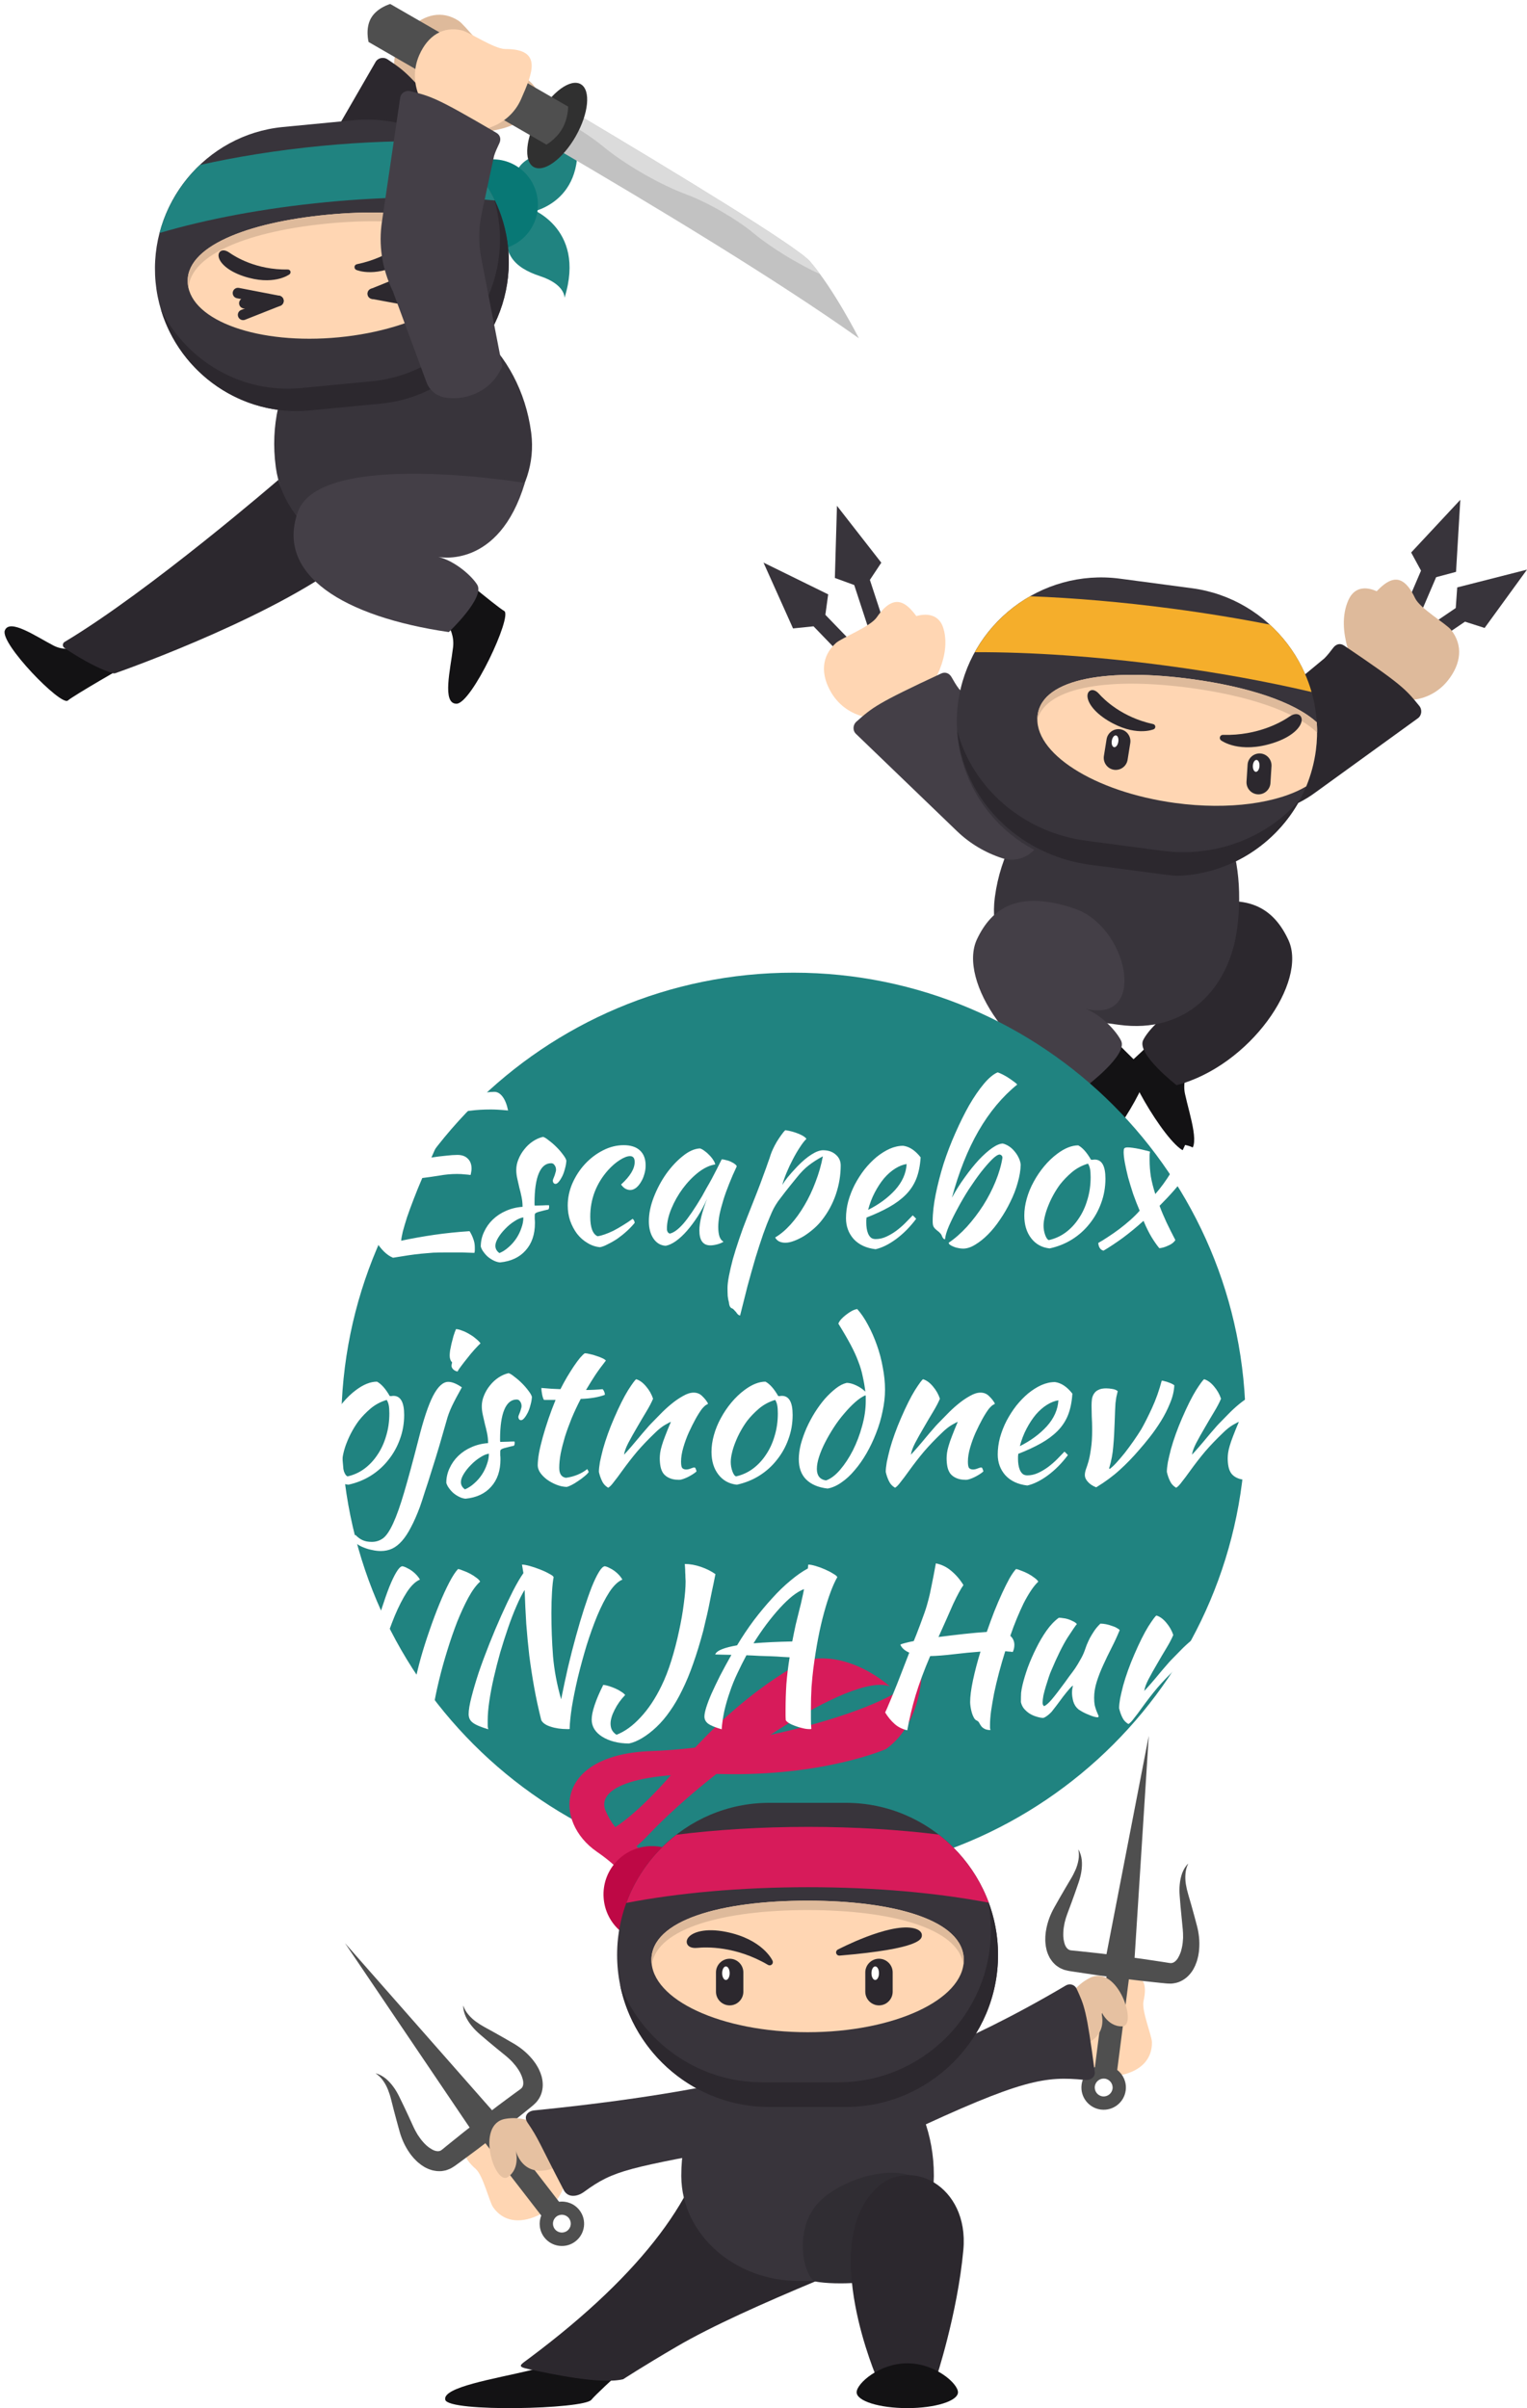 <svg width="336" height="530" viewBox="0 0 336 530" fill="none" xmlns="http://www.w3.org/2000/svg">
<g clip-path="url(#clip0_350_4)">
<path d="M94.022 25.778C94.022 25.778 103.023 29.84 109.466 26.128C115.909 22.416 106.25 13.342 103.196 15.223C99.956 17.223 103.196 21.323 103.196 21.323C103.196 21.323 96.71 12.48 89.292 21.423C89.298 21.423 90.769 23.979 94.022 25.778Z" fill="#DEBA9B"/>
<path d="M108.436 11.655C106.139 10.824 102.315 5.493 100.918 4.581C97.337 2.237 93.395 3.075 90.068 6.368C85.437 10.943 85.617 18.392 90.471 23.004C95.325 27.616 103.016 27.647 107.647 23.066C112.272 18.498 116.183 14.455 108.436 11.655Z" fill="#DEBA9B"/>
<path d="M82.619 13.667C83.134 12.73 84.375 12.455 85.294 13.074C89.105 15.642 90.086 16.211 99.813 28.047C100.465 28.841 100.26 29.747 99.596 30.384C98.857 31.09 98.106 31.778 97.473 32.565L90.223 43.42C88.392 46.22 87.138 49.351 86.535 52.638L82.234 76.016C78.602 79.859 72.656 80.716 67.851 78.097L65.144 76.622L65.523 52.425C65.064 47.151 66.249 41.901 68.931 37.371L82.619 13.667Z" fill="#2C282E"/>
<path d="M19.799 141.502C19.799 141.502 15.509 144.008 11.773 142.071C7.862 140.04 2.089 136.028 1.058 138.765C-0.015 141.627 13.43 155.444 14.92 154.175C16.354 152.957 27.918 146.345 27.918 146.345L19.799 141.502Z" fill="#131214"/>
<path d="M78 121.942C65.312 119.511 61.259 105.6 61.259 105.6C61.259 105.6 32.984 130.047 14.225 141.264C13.728 141.564 13.697 142.277 14.181 142.602C16.211 143.983 20.916 146.995 24.883 148.17C25.044 148.22 25.212 148.214 25.367 148.157C28.545 147.039 62.016 135.059 78 121.942Z" fill="#2C282E"/>
<path d="M93.86 122.335C108.175 120.392 118.548 108.35 116.896 95.345C116.884 95.251 116.872 95.157 116.859 95.064C114.457 77.153 99.931 64.336 84.419 66.448C68.906 68.561 58.273 84.79 60.675 102.7C60.688 102.794 60.7 102.888 60.712 102.981C62.55 115.961 75.722 124.804 90.037 122.854L93.86 122.335Z" fill="#38343B"/>
<path d="M116.145 46.838L113.004 42.889C112.384 36.59 115.705 34.221 121.155 33.496C126.605 32.778 126.897 30.065 126.897 30.065C128.703 45.245 116.145 46.838 116.145 46.838Z" fill="#208380"/>
<path d="M116.133 45.626L112.024 49.182C110.124 55.737 113.178 58.906 118.808 60.762C124.438 62.611 124.215 65.542 124.215 65.542C129.131 49.825 116.133 45.626 116.133 45.626Z" fill="#208380"/>
<path d="M118.15 42.983C117.027 37.602 111.781 34.153 106.437 35.284C101.092 36.415 97.666 41.695 98.789 47.076C99.913 52.456 105.158 55.906 110.503 54.775C115.854 53.644 119.274 48.37 118.15 42.983Z" fill="#087875"/>
<path d="M83.798 88.821L68.174 90.321C51.14 91.958 35.87 79.266 34.237 62.118C32.611 44.97 45.218 29.591 62.252 27.953L77.876 26.453C94.909 24.816 110.18 37.508 111.812 54.656C113.445 71.811 100.838 87.184 83.798 88.821Z" fill="#38343B"/>
<path d="M108.702 43.733C109.28 45.657 109.677 47.663 109.876 49.738C111.502 66.886 98.895 82.259 81.861 83.903L66.237 85.403C53.09 86.665 41.004 79.391 35.417 68.13C39.594 82.134 53.201 91.771 68.18 90.327L83.804 88.827C100.838 87.19 113.445 71.817 111.819 54.663C111.446 50.744 110.354 47.063 108.702 43.733Z" fill="#2C282E"/>
<path d="M104.928 56.35C105.704 64.536 92.097 72.548 74.537 74.235C56.975 75.922 42.102 70.654 41.327 62.468C40.55 54.281 54.412 48.95 71.973 47.263C89.54 45.576 104.152 48.163 104.928 56.35Z" fill="#FFD6B3"/>
<path d="M72.159 49.188C89.025 47.563 103.159 49.888 104.947 57.325C104.959 57 104.959 56.675 104.928 56.35C104.152 48.163 89.54 45.57 71.973 47.263C54.412 48.951 40.544 54.281 41.327 62.468C41.358 62.793 41.42 63.111 41.494 63.43C41.848 55.794 55.293 50.813 72.159 49.188Z" fill="#DEBA9B"/>
<path d="M89.459 57.387C93.091 55.212 94.549 52.744 94.382 51.263C94.32 50.713 94.016 50.3 93.562 50.157C93.215 50.044 92.501 50.013 91.595 51.013C90.44 52.294 86.082 56.587 78.522 58.15C78.404 58.175 78.298 58.231 78.218 58.306C78.1 58.412 78.019 58.562 78.007 58.724C77.975 59.012 78.131 59.281 78.398 59.399C78.571 59.474 82.917 61.312 89.459 57.387Z" fill="#2C282E"/>
<path d="M53.593 60.793C49.986 59.593 48.229 57.712 48.093 56.381C48.043 55.887 48.229 55.462 48.595 55.25C48.875 55.081 49.502 54.912 50.489 55.612C51.749 56.506 56.398 59.424 63.338 59.312C63.444 59.312 63.549 59.337 63.636 59.387C63.76 59.456 63.86 59.574 63.903 59.712C63.984 59.956 63.897 60.224 63.692 60.38C63.543 60.493 60.092 62.955 53.593 60.793Z" fill="#2C282E"/>
<path d="M52.363 64.499L61.259 66.217L53.493 69.292" stroke="#2C282E" stroke-width="2.317" stroke-miterlimit="10" stroke-linecap="round" stroke-linejoin="round"/>
<path d="M61.259 66.217L53.766 66.736" stroke="#2C282E" stroke-width="2.317" stroke-miterlimit="10" stroke-linecap="round" stroke-linejoin="round"/>
<path d="M90.434 61.243L82.029 64.642L90.229 66.161" stroke="#2C282E" stroke-width="2.317" stroke-miterlimit="10" stroke-linecap="round" stroke-linejoin="round"/>
<path d="M82.029 64.642L89.478 63.705" stroke="#2C282E" stroke-width="2.317" stroke-miterlimit="10" stroke-linecap="round" stroke-linejoin="round"/>
<path d="M43.977 36.309C39.731 40.327 36.609 45.508 35.113 51.276C45.336 48.245 58.006 45.82 71.824 44.489C85.542 43.17 98.342 43.127 108.914 44.126C106.344 38.752 102.303 34.265 97.368 31.134C89.192 30.903 80.136 31.203 70.65 32.115C61.06 33.047 52.028 34.496 43.977 36.309Z" fill="#208380"/>
<path d="M103.035 29.078C103.035 29.078 112.855 29.828 117.455 24.104C122.055 18.386 109.801 13.124 107.66 15.955C105.388 18.954 109.894 21.716 109.894 21.716C109.894 21.716 100.658 15.592 97.064 26.585C97.064 26.585 99.36 28.497 103.035 29.078Z" fill="#DEBA9B"/>
<path d="M125.419 24.148C149.56 38.508 175.439 54.288 178.226 57.525C183.565 63.73 188.996 74.454 188.996 74.454C171.032 61.68 143.949 45.295 121.006 31.909L125.419 24.148Z" fill="#C2C2C2"/>
<path d="M132.713 32.234C130.391 30.316 127.238 28.259 124.06 26.541L125.419 24.148C149.56 38.508 175.439 54.288 178.226 57.525C178.971 58.393 179.716 59.349 180.455 60.349C175.371 57.987 169.691 54.525 165.873 51.369C161.969 48.138 155.687 44.514 150.944 42.758C145.147 40.602 137.48 36.177 132.713 32.234Z" fill="#DBDBDB"/>
<path d="M126.687 29.988C129.55 24.958 130.044 19.825 127.789 18.524C125.535 17.224 121.386 20.247 118.522 25.278C115.658 30.309 115.165 35.441 117.419 36.742C119.674 38.043 123.823 35.019 126.687 29.988Z" fill="#303030"/>
<path d="M81.638 3.994C80.328 6.293 81.104 9.243 81.104 9.243L120.242 31.828C120.242 31.828 122.427 30.584 123.737 28.284C125.047 25.985 125.01 23.46 125.01 23.46L85.871 0.875C85.871 0.875 82.948 1.688 81.638 3.994Z" fill="#4F4F4F"/>
<path d="M111.204 10.793C108.777 10.799 103.283 7.074 101.657 6.687C97.479 5.7 94.146 7.849 92.265 12.099C89.652 18.011 92.544 24.991 98.727 27.678C104.904 30.372 112.036 27.759 114.643 21.848C117.256 15.936 119.398 10.774 111.204 10.793Z" fill="#FFD6B3"/>
<path d="M88.05 21.548C88.187 20.485 89.23 19.798 90.31 20.073C94.779 21.192 95.89 21.398 109.23 29.234C110.124 29.759 110.267 30.684 109.882 31.515C109.46 32.434 109.013 33.34 108.715 34.309L105.971 47.051C105.301 50.325 105.288 53.713 105.934 57.025L110.509 80.591C108.554 85.465 103.364 88.321 97.964 87.49C96.083 87.202 94.506 85.909 93.842 84.115L86.418 64.03C84.065 59.199 83.239 53.838 84.065 48.638L88.05 21.548Z" fill="#443F47"/>
<path d="M96.008 134.272C96.008 134.272 100.248 137.777 99.695 142.427C99.118 147.289 97.219 154.863 100.434 154.875C103.799 154.894 112.824 135.528 110.943 134.459C109.131 133.434 97.858 123.923 97.858 123.923L96.008 134.272Z" fill="#131214"/>
<path d="M115.487 106.281C115.487 106.281 70.489 98.788 65.542 112.649C60.594 126.51 75.641 135.721 98.752 139.108C98.752 139.108 106.735 131.572 105.021 128.71C103.941 126.904 100.248 123.479 96.443 122.56C96.443 122.56 109.739 125.448 115.487 106.281Z" fill="#443F47"/>
</g>
<path d="M298.609 147.718C298.609 147.718 293.611 138.972 296.705 132.053C299.799 125.133 309.909 134.038 308.321 137.336C306.631 140.83 302.177 137.945 302.177 137.945C302.177 137.945 311.737 143.653 303.481 152.088C303.474 152.088 300.748 150.851 298.609 147.718Z" fill="#DEBA9B"/>
<path d="M311.085 138.522L316.008 127.023L320.386 125.85L321.328 109.994L310.51 121.594L312.68 125.583L307.757 137.082C306.258 137.165 304.86 138.071 304.227 139.549C303.335 141.63 304.297 144.04 306.372 144.928C308.447 145.822 310.851 144.858 311.737 142.778C312.363 141.312 312.06 139.67 311.085 138.522ZM307.258 142.847C306.34 142.454 305.91 141.382 306.309 140.456C306.701 139.537 307.77 139.105 308.694 139.505C309.611 139.898 310.041 140.97 309.643 141.896C309.244 142.816 308.181 143.241 307.258 142.847Z" fill="#38343B"/>
<path d="M312.022 143.83L322.353 136.816L326.674 138.198L336 125.361L320.645 129.275L320.322 133.809L309.991 140.824C308.681 140.082 307.017 140.088 305.689 140.995C303.822 142.264 303.329 144.807 304.594 146.684C305.86 148.555 308.397 149.05 310.269 147.782C311.592 146.868 312.218 145.321 312.022 143.83ZM306.473 145.397C305.91 144.566 306.132 143.437 306.96 142.873C307.789 142.308 308.915 142.53 309.478 143.361C310.042 144.192 309.82 145.321 308.991 145.885C308.162 146.45 307.036 146.228 306.473 145.397Z" fill="#38343B"/>
<path d="M311.383 131.653C312.446 133.905 318.203 137.26 319.266 138.585C321.986 141.991 321.537 146.082 318.557 149.799C314.413 154.968 306.891 155.532 301.753 151.061C296.616 146.589 295.813 138.775 299.957 133.606C304.107 128.437 307.783 124.055 311.383 131.653Z" fill="#DEBA9B"/>
<path d="M311.952 158.101C312.844 157.486 312.996 156.192 312.281 155.323C309.308 151.701 308.637 150.769 295.73 142.061C294.864 141.477 293.972 141.775 293.396 142.517C292.763 143.336 292.143 144.173 291.409 144.896L281.204 153.357C278.566 155.5 275.542 157.086 272.29 158.031L249.172 164.748C245.667 168.826 245.401 174.952 248.527 179.576L250.285 182.183L274.624 179.367C279.989 179.303 285.152 177.572 289.448 174.394L311.952 158.101Z" fill="#2C282E"/>
<path d="M263.704 232.155C263.704 232.155 259.738 236.112 260.75 240.755C261.806 245.613 264.457 253.078 261.199 253.408C257.789 253.75 246.768 235.059 248.577 233.804C250.317 232.592 260.838 221.893 260.838 221.893L263.704 232.155Z" fill="#131214"/>
<path d="M257.846 222.21C245.996 223.434 250.747 203.652 262.072 199.948C274.656 195.832 280.375 200.113 283.507 206.893C287.759 216.108 275.061 234.558 258.89 238.821C258.89 238.821 250.064 231.983 251.532 228.926C252.456 226.998 255.872 223.18 259.643 221.88C259.636 221.88 258.972 222.096 257.846 222.21Z" fill="#2C282E"/>
<path d="M242.364 225.013C227.775 223.041 217.203 210.819 218.886 197.62C218.899 197.525 218.911 197.43 218.924 197.335C221.372 179.157 236.177 166.149 251.987 168.293C267.798 170.437 274.631 186.483 272.182 204.66C272.17 204.755 272.195 204.565 272.182 204.66C270.31 217.833 260.845 227.518 246.255 225.539L242.364 225.013Z" fill="#38343B"/>
<path d="M203.354 153.325C203.354 153.325 209.687 145.517 207.605 138.344C205.524 131.171 194.028 138.408 195.135 141.845C196.312 145.486 201.222 143.31 201.222 143.31C201.222 143.31 190.757 147.515 197.805 156.896C197.812 156.896 200.735 156.071 203.354 153.325Z" fill="#FFD6B3"/>
<path d="M195.3 139.505L191.409 127.619L193.921 123.833L184.165 111.319L183.703 127.194L187.961 128.748L191.852 140.634C190.783 141.693 190.333 143.297 190.833 144.826C191.535 146.976 193.845 148.143 195.99 147.439C198.134 146.735 199.298 144.42 198.596 142.27C198.096 140.748 196.787 139.72 195.3 139.505ZM195.281 145.283C194.332 145.593 193.307 145.073 192.991 144.122C192.681 143.171 193.199 142.143 194.148 141.826C195.097 141.515 196.122 142.035 196.439 142.987C196.755 143.938 196.236 144.966 195.281 145.283Z" fill="#38343B"/>
<path d="M190.295 144.3L181.615 135.306L182.229 130.803L168 123.814L174.498 138.3L179.009 137.837L187.689 146.83C187.189 148.251 187.486 149.894 188.6 151.048C190.169 152.672 192.756 152.716 194.376 151.143C195.996 149.57 196.04 146.976 194.471 145.353C193.351 144.192 191.725 143.843 190.295 144.3ZM192.794 149.5C192.073 150.198 190.928 150.179 190.232 149.456C189.536 148.733 189.555 147.585 190.276 146.887C190.998 146.19 192.143 146.209 192.839 146.932C193.535 147.655 193.516 148.803 192.794 149.5Z" fill="#38343B"/>
<path d="M192.902 135.883C191.498 137.919 185.202 140.374 183.937 141.515C180.691 144.445 180.533 148.492 182.975 152.532C186.373 158.145 193.857 159.762 199.684 156.134C205.511 152.507 207.491 145.016 204.094 139.403C200.697 133.784 197.653 128.995 192.902 135.883Z" fill="#FFD6B3"/>
<path d="M207.087 148.226C208.042 147.782 208.896 148.2 209.364 148.999C209.883 149.887 210.376 150.788 211.009 151.593L222.03 163.631C224.365 166.092 227.168 168.065 230.299 169.441C234.114 171.122 235.601 175.79 233.431 179.354C231.685 182.221 229.717 184.904 227.383 187.219C225.592 188.988 222.954 189.654 220.562 188.88C216.823 187.669 213.42 185.652 210.598 182.938L188.385 161.545C187.581 160.815 187.619 159.54 188.473 158.792C191.997 155.691 192.813 154.872 207.087 148.226Z" fill="#443F47"/>
<path d="M253.942 192.489L238.087 190.384C220.797 188.088 208.523 172.029 210.807 154.695C213.097 137.361 229.116 125.057 246.407 127.346L262.262 129.452C279.553 131.748 291.827 147.807 289.543 165.141C287.253 182.481 271.233 194.785 253.942 192.489Z" fill="#38343B"/>
<path d="M256.606 192.521C257.403 192.629 258.2 192.692 258.997 192.749C270.48 192.42 280.812 185.804 286.101 175.885C279.072 184.155 267.709 188.83 255.714 187.238L238.967 185.018C224.877 183.147 213.875 173.158 210.623 160.784C211.762 175.504 223.808 188.177 239.859 190.308L256.606 192.521Z" fill="#2C282E"/>
<path d="M228.319 157.365C227.206 165.642 240.751 174.299 258.567 176.716C270.455 178.327 281.229 176.741 287.43 173.056C288.448 170.576 289.176 167.925 289.543 165.147C289.815 163.067 289.878 160.999 289.745 158.976C284.766 154.409 274.416 151.105 262.237 149.456C244.421 147.046 229.433 149.088 228.319 157.365Z" fill="#FFD6B3"/>
<path d="M276.75 174.813C275.301 174.724 274.194 173.462 274.283 172.01L274.517 168.293C274.605 166.841 275.864 165.731 277.313 165.819C278.762 165.908 279.869 167.17 279.781 168.623L279.547 172.339C279.458 173.785 278.199 174.902 276.75 174.813Z" fill="#2C282E"/>
<path d="M277.136 168.597C277.092 169.32 276.731 169.885 276.326 169.859C275.928 169.834 275.637 169.225 275.681 168.502C275.725 167.779 276.086 167.215 276.491 167.24C276.896 167.265 277.18 167.874 277.136 168.597Z" fill="white"/>
<path d="M245.091 169.403C243.661 169.174 242.674 167.811 242.902 166.371L243.491 162.692C243.718 161.253 245.079 160.27 246.515 160.498C247.945 160.726 248.932 162.09 248.704 163.53L248.115 167.208C247.888 168.648 246.527 169.631 245.091 169.403Z" fill="#2C282E"/>
<path d="M246.072 163.257C245.958 163.974 245.547 164.5 245.148 164.437C244.75 164.373 244.522 163.739 244.636 163.029C244.75 162.312 245.161 161.786 245.559 161.849C245.958 161.912 246.192 162.54 246.072 163.257Z" fill="white"/>
<path d="M289.745 158.976C284.766 154.409 274.416 151.105 262.237 149.456C244.414 147.046 229.433 149.088 228.319 157.365C228.275 157.695 228.262 158.025 228.262 158.354C230.375 150.883 244.863 149.088 261.977 151.403C274.435 153.09 284.969 156.509 289.809 161.24C289.815 160.479 289.796 159.724 289.745 158.976Z" fill="#DEBA9B"/>
<path d="M280.122 163.524C284.228 162.217 286.24 160.118 286.417 158.615C286.481 158.056 286.278 157.581 285.861 157.327C285.544 157.137 284.836 156.94 283.71 157.714C282.273 158.71 276.959 161.944 269.095 161.729C268.975 161.722 268.854 161.754 268.753 161.811C268.614 161.887 268.5 162.02 268.443 162.179C268.348 162.452 268.443 162.762 268.671 162.934C268.842 163.054 272.726 165.883 280.122 163.524Z" fill="#2C282E"/>
<path d="M243.744 158.557C240.441 156.534 239.131 154.27 239.296 152.919C239.359 152.418 239.644 152.044 240.055 151.917C240.371 151.815 241.029 151.796 241.846 152.716C242.889 153.896 246.837 157.86 253.746 159.356C253.854 159.382 253.949 159.433 254.025 159.502C254.132 159.604 254.202 159.737 254.214 159.889C254.24 160.149 254.094 160.397 253.854 160.498C253.689 160.568 249.697 162.198 243.744 158.557Z" fill="#2C282E"/>
<path d="M288.594 152.291C286.955 146.57 283.741 141.433 279.395 137.456C272.606 136.124 265.419 134.938 257.96 133.949C246.913 132.484 236.341 131.59 226.674 131.222C221.613 134.101 217.367 138.351 214.508 143.526C226.782 143.494 241.105 144.439 256.315 146.456C267.886 147.991 278.806 149.995 288.594 152.291Z" fill="#F5AE2B"/>
<path d="M236.968 233.715C236.968 233.715 240.884 237.717 239.821 242.347C238.707 247.193 235.968 254.626 239.22 254.994C242.624 255.374 253.866 236.823 252.076 235.542C250.349 234.305 239.954 223.485 239.954 223.485L236.968 233.715Z" fill="#131214"/>
<path d="M240.46 222.292C252.291 223.656 247.78 203.823 236.5 199.98C223.966 195.711 218.196 199.922 214.989 206.671C210.623 215.836 223.106 234.432 239.226 238.89C239.226 238.89 248.134 232.155 246.705 229.085C245.8 227.144 242.434 223.288 238.676 221.943C238.676 221.943 239.34 222.165 240.46 222.292Z" fill="#443F47"/>
<g clip-path="url(#clip1_350_4)">
<path d="M174.592 413.069C229.547 413.069 274.096 368.519 274.096 313.565C274.096 258.611 229.547 214.061 174.592 214.061C119.638 214.061 75.088 258.611 75.088 313.565C75.088 368.519 119.638 413.069 174.592 413.069Z" fill="#208380"/>
</g>
<path d="M251.624 440.374C251.143 442.489 253.439 447.943 253.471 449.43C253.541 453.244 250.945 455.776 246.726 456.66C240.854 457.884 235.103 454.122 233.878 448.257C232.654 442.386 236.417 436.637 242.283 435.413C248.149 434.182 253.246 433.233 251.624 440.374Z" fill="#FFD6B3"/>
<path d="M263.363 423.773C262.959 422.228 262.542 420.69 262.106 419.151L261.44 416.85C261.222 416.126 261.055 415.389 260.933 414.639C260.818 413.889 260.779 413.127 260.85 412.364C260.907 411.601 261.1 410.845 261.465 410.12C260.869 410.672 260.446 411.415 260.138 412.197C259.85 412.986 259.677 413.819 259.593 414.658C259.503 415.498 259.51 416.344 259.574 417.184L259.766 419.574C259.907 421.164 260.061 422.754 260.228 424.337L260.26 424.632L260.273 424.901L260.311 425.433C260.324 425.785 260.324 426.138 260.324 426.49C260.286 427.189 260.228 427.881 260.08 428.535C260.029 428.868 259.914 429.176 259.843 429.49C259.728 429.778 259.638 430.093 259.497 430.349C259.375 430.631 259.221 430.855 259.087 431.092C259.003 431.189 258.926 431.291 258.85 431.387C258.773 431.49 258.683 431.541 258.612 431.624C258.285 431.906 258.016 431.996 257.747 432.022C257.676 432.028 257.612 432.047 257.529 432.022C257.49 432.015 257.452 432.009 257.407 432.009H257.343L257.195 431.983L256.016 431.797C254.445 431.547 252.868 431.33 251.297 431.092L249.656 430.868L252.778 382.002L243.469 430.073L241.828 429.875L237.084 429.362L235.898 429.246L235.75 429.234L235.693 429.221C235.654 429.214 235.616 429.208 235.577 429.202C235.487 429.208 235.43 429.17 235.366 429.15C235.116 429.061 234.878 428.907 234.628 428.554C234.577 428.452 234.506 428.381 234.455 428.266C234.41 428.15 234.359 428.035 234.301 427.92C234.231 427.657 234.135 427.394 234.09 427.093C234.013 426.811 234.013 426.484 233.968 426.17C233.974 425.843 233.942 425.523 233.974 425.183C234 424.516 234.115 423.83 234.256 423.145C234.34 422.805 234.43 422.465 234.532 422.125L234.705 421.619L234.789 421.363L234.891 421.081C235.455 419.587 236.007 418.094 236.539 416.588L237.327 414.319C237.597 413.518 237.821 412.704 237.943 411.87C238.071 411.037 238.116 410.185 238.033 409.351C237.93 408.518 237.706 407.691 237.27 407.012C237.443 407.8 237.443 408.582 237.302 409.339C237.173 410.095 236.949 410.819 236.648 411.518C236.34 412.21 236 412.883 235.603 413.53L234.378 415.601C233.57 416.979 232.775 418.363 232 419.754C231.16 421.228 230.487 422.946 230.185 424.753C230.089 425.202 230.07 425.676 230.019 426.144C230.019 426.625 229.98 427.099 230.038 427.599C230.115 428.586 230.333 429.625 230.884 430.669C230.993 430.926 231.185 431.182 231.359 431.432C231.519 431.688 231.737 431.919 231.968 432.15C232.083 432.265 232.192 432.381 232.314 432.483L232.711 432.772L233.122 433.047C233.269 433.124 233.417 433.188 233.564 433.259C233.865 433.4 234.167 433.528 234.474 433.586L234.936 433.695L235.167 433.746L235.314 433.772L236.494 433.957L241.212 434.656L243.482 434.964L240.924 454.917C239.385 455.577 238.225 457.006 237.994 458.788C237.648 461.467 239.546 463.915 242.225 464.262C244.905 464.608 247.354 462.711 247.701 460.031C247.931 458.249 247.162 456.57 245.835 455.545L248.393 435.598L250.675 435.874C252.259 436.041 253.836 436.233 255.42 436.387L256.606 436.502L256.753 436.515L256.99 436.528L257.465 436.54C257.779 436.56 258.106 436.508 258.433 436.451C259.741 436.239 260.907 435.476 261.677 434.618C262.472 433.752 262.946 432.797 263.267 431.862C263.446 431.394 263.536 430.926 263.658 430.458C263.728 429.996 263.831 429.528 263.85 429.073C264.017 427.24 263.805 425.414 263.363 423.773ZM244.803 459.66C244.662 460.736 243.681 461.493 242.604 461.358C241.527 461.217 240.77 460.236 240.905 459.16C241.039 458.083 242.027 457.327 243.104 457.461C244.181 457.602 244.937 458.583 244.803 459.66Z" fill="#4F4F4F"/>
<path d="M233.673 445.187C233.673 445.187 233.782 438.258 239.866 435.259C245.95 432.265 250.419 445.847 246.944 445.95C243.469 446.052 242.072 442.13 242.072 442.13C242.072 442.13 245.431 449.654 234.763 450.834C234.763 450.834 233.481 448.494 233.673 445.187Z" fill="#E6C1A1"/>
<path d="M194.956 455.462C194.956 455.462 210.33 451.27 234.539 436.944C235.391 436.438 236.487 436.771 236.898 437.669C238.603 441.399 239.084 442.284 240.886 455.942C241.046 457.16 239.93 457.859 238.706 457.737C229.999 456.884 224.992 457.481 198.931 469.742L194.956 455.462Z" fill="#38343B"/>
<path d="M104.681 477.331C106.309 478.76 107.649 484.522 108.496 485.746C110.675 488.881 114.259 489.406 118.202 487.643C123.677 485.195 126.126 478.779 123.684 473.305C121.235 467.832 114.817 465.383 109.342 467.825C103.86 470.274 99.174 472.491 104.681 477.331Z" fill="#FFD6B3"/>
<path d="M112.926 449.674C111.554 448.866 110.163 448.078 108.771 447.296L106.675 446.142C106.008 445.783 105.367 445.379 104.752 444.931C104.136 444.482 103.572 443.969 103.085 443.386C102.585 442.809 102.187 442.136 101.937 441.367C101.905 442.174 102.129 443.001 102.463 443.77C102.815 444.533 103.283 445.245 103.822 445.898C104.354 446.559 104.957 447.148 105.591 447.699L107.419 449.257C108.643 450.282 109.874 451.295 111.118 452.295L111.349 452.481L111.547 452.66L111.951 453.013C112.214 453.25 112.464 453.5 112.708 453.75C113.176 454.269 113.625 454.801 113.984 455.365C114.189 455.634 114.317 455.936 114.49 456.211C114.612 456.5 114.772 456.782 114.856 457.07C114.971 457.352 115.022 457.621 115.093 457.891C115.106 458.019 115.118 458.141 115.138 458.269C115.157 458.391 115.131 458.493 115.138 458.608C115.106 459.044 114.977 459.294 114.804 459.499C114.759 459.551 114.727 459.608 114.644 459.653C114.612 459.679 114.58 459.704 114.548 459.73L114.503 459.775L114.381 459.865L113.413 460.563C112.124 461.499 110.855 462.461 109.579 463.403L108.265 464.409L75.914 427.638L103.335 468.21L102.033 469.229L98.315 472.222L97.392 472.979L97.276 473.075L97.225 473.107C97.193 473.126 97.161 473.152 97.129 473.177C97.071 473.241 97.001 473.261 96.943 473.293C96.699 473.408 96.424 473.466 96 473.389C95.891 473.357 95.789 473.357 95.673 473.305C95.558 473.254 95.443 473.209 95.321 473.171C95.084 473.036 94.834 472.921 94.59 472.735C94.334 472.588 94.103 472.363 93.853 472.171C93.628 471.934 93.372 471.735 93.16 471.466C92.705 470.979 92.308 470.408 91.916 469.825C91.737 469.524 91.558 469.223 91.391 468.909L91.154 468.434L91.032 468.197L90.91 467.928C90.256 466.473 89.583 465.024 88.897 463.582L87.852 461.422C87.48 460.666 87.057 459.929 86.557 459.256C86.057 458.576 85.486 457.942 84.839 457.41C84.178 456.891 83.435 456.468 82.64 456.295C83.319 456.73 83.871 457.288 84.306 457.916C84.749 458.538 85.102 459.211 85.383 459.922C85.659 460.627 85.89 461.345 86.07 462.089L86.659 464.409C87.063 465.954 87.48 467.492 87.909 469.03C88.358 470.665 89.096 472.357 90.16 473.85C90.41 474.235 90.737 474.587 91.032 474.953C91.371 475.292 91.686 475.651 92.077 475.965C92.827 476.606 93.724 477.19 94.846 477.536C95.109 477.638 95.423 477.683 95.718 477.741C96.013 477.805 96.334 477.818 96.654 477.818C96.815 477.818 96.975 477.824 97.135 477.811L97.622 477.734L98.11 477.638C98.263 477.587 98.417 477.529 98.571 477.472C98.879 477.356 99.187 477.234 99.45 477.061L99.853 476.811L100.052 476.683L100.174 476.594L101.142 475.895L104.976 473.055L106.797 471.665L119.1 487.579C118.478 489.131 118.67 490.964 119.766 492.387C121.421 494.521 124.491 494.918 126.626 493.265C128.761 491.611 129.159 488.541 127.505 486.406C126.402 484.984 124.677 484.336 123.01 484.554L110.708 468.607L112.522 467.191C113.759 466.191 115.009 465.21 116.24 464.198L117.164 463.441L117.279 463.345L117.452 463.185L117.798 462.858C118.035 462.646 118.228 462.384 118.42 462.114C119.196 461.038 119.484 459.679 119.42 458.525C119.369 457.352 119.029 456.339 118.6 455.455C118.394 454.993 118.125 454.603 117.882 454.186C117.599 453.808 117.343 453.41 117.035 453.071C115.849 451.661 114.4 450.52 112.926 449.674ZM125.184 488.169C125.844 489.028 125.69 490.259 124.831 490.919C123.972 491.579 122.741 491.425 122.081 490.566C121.421 489.707 121.574 488.477 122.433 487.817C123.286 487.156 124.524 487.31 125.184 488.169Z" fill="#4F4F4F"/>
<path d="M122.042 470.71C122.042 470.71 117.894 465.159 111.208 466.3C104.521 467.441 108.868 481.068 111.746 479.113C114.625 477.158 113.451 473.158 113.451 473.158C113.451 473.158 115.144 481.221 124.479 475.927C124.472 475.921 124.132 473.274 122.042 470.71Z" fill="#E6C1A1"/>
<path d="M159.503 458.256C159.503 458.256 145.135 461.711 117.587 464.441C116.009 464.595 115.182 465.826 116.074 467.133C118.587 470.819 118.568 471.473 124.043 481.971C124.94 483.695 126.947 483.516 128.518 482.369C135.204 477.472 138.121 477.164 164.657 472.158L159.503 458.256Z" fill="#38343B"/>
<path d="M127.947 515.192C127.947 515.192 124.325 519.813 116.587 521.665C108.855 523.518 97.257 525.364 97.981 528.139C98.706 530.914 128.428 530.222 130.12 528.139C131.813 526.056 145.103 514.269 145.103 514.269L127.947 515.192Z" fill="#131214"/>
<path d="M156.425 466.883C154.374 482.465 141.769 500.046 116.619 518.864C114.349 520.563 113.618 520.794 116.426 521.403C121.132 522.428 132.178 524.819 137.128 523.607C137.128 523.607 141.282 520.883 148.873 516.442C156.701 511.859 168.138 506.789 179.589 501.995C193.546 496.156 204.265 484.086 204.265 484.086L156.425 466.883Z" fill="#2C282E"/>
<path d="M179.589 501.988C193.751 501.988 205.394 491.733 205.483 478.972C205.483 478.882 205.483 478.786 205.483 478.696C205.483 461.102 193.046 446.834 177.697 446.834C162.349 446.834 149.912 461.095 149.912 478.696C149.912 478.786 149.912 478.882 149.912 478.972C150.008 491.739 161.644 501.988 175.806 501.988H179.589Z" fill="#38343B"/>
<path d="M137.82 413.53C137.82 413.53 136.371 410.979 131.332 407.518C121.792 400.955 122.036 386.098 143.34 385.367C164.644 384.63 199.688 375.682 202.855 367.318C202.855 367.318 203.118 379.054 194.956 384.925C194.956 384.925 181.326 390.937 158.894 390.424C136.461 389.911 131.621 394.603 133.236 398.455C135.679 404.282 139.385 404.871 142.481 408.832L137.82 413.53Z" fill="#D71B5A"/>
<path d="M177.358 365.357C177.358 365.357 163.811 371.567 149.322 388.694C143.302 395.808 138.622 400.051 135.076 402.314C135.782 404.384 136.474 406.467 137.192 408.537C138.987 407.32 140.859 405.724 142.789 403.692C157.464 388.239 187.41 367.946 195.77 371.125C195.77 371.119 187.16 363.139 177.358 365.357Z" fill="#D71B5A"/>
<path d="M132.819 417.613C133.204 423.478 138.275 427.913 144.135 427.529C150.001 427.144 154.438 422.074 154.053 416.216C153.668 410.351 148.597 405.916 142.738 406.301C136.871 406.685 132.428 411.749 132.819 417.613Z" fill="#BE0845"/>
<path d="M186.141 463.685H169.26C150.854 463.685 135.788 448.629 135.788 430.221C135.788 411.819 150.848 396.757 169.26 396.757H186.141C204.547 396.757 219.613 411.813 219.613 430.221C219.613 448.629 204.547 463.685 186.141 463.685Z" fill="#38343B"/>
<path d="M217.389 418.286C217.805 420.395 218.03 422.568 218.03 424.792C218.03 443.194 202.97 458.256 184.557 458.256H167.677C153.47 458.256 141.263 449.283 136.429 436.733C139.481 452.052 153.072 463.691 169.254 463.691H186.134C204.541 463.691 219.607 448.635 219.607 430.227C219.613 426.023 218.818 421.997 217.389 418.286Z" fill="#2C282E"/>
<path d="M212.068 431.323C212.068 440.111 196.681 447.238 177.704 447.238C158.727 447.238 143.34 440.117 143.34 431.323C143.34 422.529 158.727 418.286 177.704 418.286C196.681 418.286 212.068 422.536 212.068 431.323Z" fill="#FFD6B3"/>
<path d="M177.704 420.357C195.924 420.357 210.824 424.273 211.984 432.368C212.029 432.022 212.068 431.676 212.068 431.33C212.068 422.542 196.681 418.293 177.704 418.293C158.727 418.293 143.34 422.542 143.34 431.33C143.34 431.682 143.372 432.028 143.424 432.368C144.578 424.273 159.477 420.357 177.704 420.357Z" fill="#DEBA9B"/>
<path d="M160.554 441.335C158.9 441.335 157.541 439.983 157.541 438.322V434.079C157.541 432.426 158.894 431.067 160.554 431.067C162.208 431.067 163.567 432.419 163.567 434.079V438.322C163.567 439.983 162.208 441.335 160.554 441.335Z" fill="#2C282E"/>
<path d="M193.411 441.335C191.757 441.335 190.398 439.983 190.398 438.322V434.079C190.398 432.426 191.751 431.067 193.411 431.067C195.065 431.067 196.424 432.419 196.424 434.079V438.322C196.424 439.983 195.072 441.335 193.411 441.335Z" fill="#2C282E"/>
<path d="M159.721 425.151C155.265 424.266 152.335 425.177 151.405 426.471C151.066 426.952 151.008 427.497 151.264 427.939C151.463 428.279 152.008 428.817 153.451 428.676C155.284 428.49 161.843 428.215 168.998 432.426C169.107 432.49 169.235 432.522 169.357 432.522C169.53 432.522 169.696 432.458 169.825 432.342C170.055 432.137 170.126 431.81 169.998 431.528C169.914 431.33 167.76 426.747 159.721 425.151Z" fill="#2C282E"/>
<path d="M200.72 424.292C195.315 423.356 184.795 428.823 184.346 429.054C184.051 429.208 183.903 429.554 184 429.875C184.089 430.176 184.365 430.381 184.673 430.381C184.692 430.381 184.711 430.381 184.73 430.381C202.72 428.868 202.816 426.67 202.848 425.952C202.874 425.567 202.701 424.638 200.72 424.292Z" fill="#2C282E"/>
<path d="M160.554 434.252C160.554 435.079 160.182 435.746 159.727 435.746C159.272 435.746 158.9 435.079 158.9 434.252C158.9 433.426 159.272 432.759 159.727 432.759C160.182 432.759 160.554 433.426 160.554 434.252Z" fill="white"/>
<path d="M193.411 434.252C193.411 435.079 193.039 435.746 192.584 435.746C192.129 435.746 191.757 435.079 191.757 434.252C191.757 433.426 192.129 432.759 192.584 432.759C193.046 432.759 193.411 433.426 193.411 434.252Z" fill="white"/>
<path d="M148.835 403.775C143.879 407.614 140.013 412.806 137.82 418.786C149.078 416.607 162.888 415.325 177.819 415.325C192.642 415.325 206.355 416.588 217.568 418.735C215.363 412.755 211.491 407.57 206.528 403.737C197.796 402.654 188.071 402.051 177.826 402.051C167.459 402.051 157.643 402.673 148.835 403.775Z" fill="#D71B5A"/>
<path d="M193.411 501.988C193.411 501.988 184.545 503.103 179.166 502.065C176.608 500.123 174.896 490.951 179.634 485.266C183.544 480.574 193.411 476.882 199.636 478.581C212.734 482.151 193.411 501.988 193.411 501.988Z" fill="#302D33"/>
<path d="M193.058 523.646C193.058 523.646 180.166 494.066 192.687 481.702C200.098 474.382 213.26 480.984 211.978 495.117C210.695 509.25 205.906 523.646 205.906 523.646C205.906 523.646 197.072 526.267 193.058 523.646Z" fill="#2C282E"/>
<path d="M210.792 526.479C210.792 528.402 205.797 529.966 199.643 529.966C193.482 529.966 188.494 528.408 188.494 526.479C188.494 524.55 193.488 520.101 199.643 520.101C205.797 520.108 210.792 524.556 210.792 526.479Z" fill="#131214"/>
<g filter="url(#filter0_d_350_4)">
<path d="M100.639 251.167C101.621 251.167 102.38 251.434 102.915 251.97C103.481 252.506 103.763 253.25 103.763 254.202C103.763 254.44 103.734 254.693 103.674 254.961C103.644 255.199 103.6 255.407 103.54 255.585C103.153 255.526 102.722 255.481 102.246 255.452C101.77 255.392 101.204 255.362 100.55 255.362C99.27 255.362 97.976 255.481 96.666 255.719C95.357 255.928 94.107 256.106 92.917 256.255C92.233 257.832 91.608 259.365 91.042 260.852C90.477 262.311 89.986 263.65 89.569 264.87C89.182 266.09 88.87 267.146 88.632 268.039C88.424 268.932 88.305 269.601 88.275 270.047C90.685 269.542 93.11 269.11 95.55 268.753C98.02 268.396 100.609 268.128 103.317 267.95C103.644 268.455 103.912 269.006 104.121 269.601C104.359 270.196 104.478 270.836 104.478 271.52C104.478 271.699 104.478 271.892 104.478 272.101C104.478 272.309 104.448 272.517 104.388 272.726C103.555 272.696 102.677 272.666 101.755 272.636C100.832 272.636 99.627 272.636 98.139 272.636C97.157 272.636 96.22 272.651 95.327 272.681C94.464 272.741 93.587 272.815 92.694 272.904C91.801 272.993 90.849 273.112 89.837 273.261C88.855 273.41 87.739 273.589 86.489 273.797C85.121 273.261 83.796 271.952 82.517 269.869C83.023 268.798 83.722 267.176 84.615 265.004C85.537 262.802 86.698 259.871 88.096 256.21C86.757 255.794 85.879 255.05 85.463 253.979C85.612 253.83 86.043 253.651 86.757 253.443C87.471 253.205 88.349 252.967 89.391 252.729C89.837 251.568 90.209 250.556 90.507 249.694C90.834 248.831 91.117 248.027 91.355 247.283C91.593 246.51 91.801 245.766 91.98 245.051C92.188 244.307 92.381 243.504 92.56 242.641C91.518 242.582 90.7 242.299 90.105 241.793C89.51 241.257 89.212 240.573 89.212 239.74C89.212 239.502 89.242 239.219 89.301 238.892C89.391 238.564 89.48 238.282 89.569 238.044C90.164 238.133 90.73 238.192 91.265 238.222C91.831 238.252 92.56 238.267 93.453 238.267C95.327 238.267 97.083 238.222 98.72 238.133C100.356 238.014 101.829 237.895 103.139 237.776C104.478 237.657 105.623 237.553 106.576 237.463C107.528 237.344 108.257 237.285 108.763 237.285C109.447 237.285 110.057 237.642 110.593 238.356C111.128 239.07 111.53 240.082 111.798 241.391C110.875 241.302 110.117 241.242 109.521 241.213C108.956 241.183 108.45 241.168 108.004 241.168C106.367 241.168 104.864 241.257 103.496 241.436C102.157 241.585 100.862 241.748 99.612 241.927C99.434 242.195 99.225 242.537 98.987 242.954C98.779 243.37 98.496 243.95 98.139 244.694C97.782 245.438 97.336 246.376 96.8 247.506C96.294 248.637 95.669 250.051 94.926 251.747C96.056 251.568 97.113 251.434 98.095 251.345C99.106 251.226 99.954 251.167 100.639 251.167ZM124.625 252.416C124.595 252.982 124.491 253.577 124.313 254.202C124.164 254.797 123.971 255.347 123.732 255.853C123.494 256.329 123.241 256.731 122.974 257.058C122.706 257.386 122.453 257.549 122.215 257.549C121.887 257.52 121.694 257.297 121.635 256.88C121.635 256.791 121.664 256.657 121.724 256.478C121.813 256.27 121.902 256.047 121.992 255.809C122.081 255.571 122.155 255.333 122.215 255.094C122.304 254.856 122.349 254.648 122.349 254.47C122.349 254.053 122.245 253.711 122.036 253.443C121.858 253.145 121.605 252.997 121.277 252.997C120.087 252.997 119.18 253.741 118.555 255.228C117.93 256.716 117.617 258.903 117.617 261.79C117.617 262.087 117.632 262.266 117.662 262.325C118.287 262.296 118.837 262.281 119.313 262.281C119.819 262.251 120.31 262.236 120.786 262.236C120.816 262.296 120.831 262.415 120.831 262.593C120.831 262.861 120.772 263.055 120.653 263.174C119.968 263.322 119.418 263.456 119.001 263.575C118.614 263.665 118.317 263.754 118.108 263.843C117.9 263.932 117.766 264.037 117.707 264.156C117.677 264.245 117.662 264.379 117.662 264.557C117.662 264.795 117.662 265.033 117.662 265.271C117.692 265.51 117.707 265.807 117.707 266.164C117.707 268.664 117.022 270.672 115.653 272.19C114.314 273.708 112.44 274.585 110.029 274.824C109.613 274.794 109.181 274.675 108.735 274.466C108.288 274.258 107.857 273.99 107.44 273.663C107.054 273.336 106.711 272.964 106.414 272.547C106.116 272.16 105.908 271.759 105.789 271.342C105.789 270.211 106.027 269.14 106.503 268.128C106.979 267.087 107.619 266.179 108.422 265.405C109.256 264.602 110.223 263.962 111.324 263.486C112.454 262.98 113.674 262.683 114.984 262.593C114.984 261.849 114.909 261.12 114.761 260.406C114.612 259.692 114.448 259.008 114.27 258.353C114.121 257.668 113.972 257.014 113.823 256.389C113.674 255.734 113.6 255.094 113.6 254.47C113.6 253.666 113.764 252.878 114.091 252.104C114.418 251.3 114.85 250.571 115.386 249.917C115.921 249.232 116.546 248.652 117.26 248.176C117.974 247.7 118.718 247.372 119.492 247.194C119.819 247.283 120.251 247.551 120.786 247.997C121.352 248.414 121.902 248.89 122.438 249.426C122.974 249.961 123.45 250.512 123.866 251.077C124.283 251.613 124.536 252.059 124.625 252.416ZM109.895 272.77C110.609 272.473 111.279 272.041 111.904 271.476C112.559 270.91 113.124 270.271 113.6 269.556C114.076 268.842 114.448 268.084 114.716 267.28C115.014 266.477 115.162 265.688 115.162 264.914C114.567 265.004 113.913 265.286 113.198 265.762C112.484 266.209 111.815 266.759 111.19 267.414C110.565 268.039 110.044 268.694 109.628 269.378C109.211 270.062 109.003 270.658 109.003 271.163C109.003 271.818 109.3 272.354 109.895 272.77ZM124.924 262.325C124.924 260.629 125.267 258.993 125.951 257.416C126.665 255.809 127.588 254.395 128.718 253.175C129.879 251.925 131.188 250.928 132.646 250.185C134.134 249.411 135.667 249.024 137.244 249.024C138.791 249.024 139.982 249.411 140.815 250.185C141.648 250.958 142.065 252.059 142.065 253.488C142.065 254.172 141.96 254.842 141.752 255.496C141.574 256.121 141.321 256.686 140.993 257.192C140.696 257.698 140.339 258.115 139.922 258.442C139.505 258.74 139.089 258.889 138.672 258.889C138.315 258.889 137.943 258.784 137.556 258.576C137.199 258.338 136.902 258.04 136.664 257.683C138.657 255.868 139.654 254.217 139.654 252.729C139.654 251.866 139.312 251.434 138.628 251.434C138.032 251.434 137.289 251.717 136.396 252.282C135.503 252.848 134.64 253.592 133.807 254.514C132.527 255.943 131.545 257.535 130.861 259.29C130.206 261.016 129.879 262.831 129.879 264.736C129.879 267.146 130.415 268.589 131.486 269.065C131.932 269.006 132.453 268.872 133.048 268.664C133.643 268.455 134.283 268.188 134.967 267.86C135.652 267.503 136.351 267.102 137.065 266.655C137.809 266.209 138.523 265.733 139.208 265.227C139.327 265.316 139.431 265.45 139.52 265.629C139.61 265.807 139.654 265.971 139.654 266.12C139.148 266.744 138.568 267.354 137.913 267.95C137.259 268.545 136.574 269.095 135.86 269.601C135.146 270.077 134.447 270.479 133.762 270.806C133.108 271.163 132.527 271.387 132.021 271.476C131.039 271.387 130.117 271.074 129.254 270.538C128.391 270.033 127.632 269.363 126.978 268.53C126.353 267.697 125.847 266.744 125.46 265.673C125.103 264.602 124.924 263.486 124.924 262.325ZM158.8 252.149C159.097 252.149 159.439 252.208 159.826 252.327C160.243 252.416 160.615 252.55 160.942 252.729C161.269 252.878 161.537 253.041 161.745 253.22C161.984 253.398 162.103 253.562 162.103 253.711C161.507 254.961 160.957 256.225 160.451 257.505C159.945 258.755 159.514 259.96 159.157 261.12C158.8 262.281 158.517 263.367 158.309 264.379C158.13 265.39 158.041 266.268 158.041 267.012C158.041 267.845 158.13 268.545 158.309 269.11C158.487 269.646 158.785 270.033 159.201 270.271C158.844 270.509 158.383 270.702 157.818 270.851C157.252 271 156.746 271.074 156.3 271.074C154.693 271.074 153.89 269.973 153.89 267.771C153.89 266.075 154.455 263.754 155.586 260.808C154.991 262.177 154.306 263.471 153.532 264.691C152.759 265.881 151.97 266.938 151.167 267.86C150.363 268.783 149.545 269.542 148.712 270.137C147.908 270.702 147.164 271.044 146.48 271.163C145.379 271.104 144.486 270.583 143.802 269.601C143.117 268.589 142.775 267.31 142.775 265.762C142.775 264.096 143.132 262.34 143.846 260.495C144.561 258.65 145.468 256.939 146.569 255.362C147.7 253.785 148.92 252.476 150.229 251.434C151.539 250.363 152.803 249.798 154.023 249.738C154.321 249.827 154.648 250.006 155.005 250.274C155.392 250.542 155.749 250.854 156.077 251.211C156.434 251.568 156.731 251.94 156.969 252.327C157.207 252.684 157.341 252.997 157.371 253.264C156.181 253.443 154.946 254.023 153.666 255.005C152.417 255.987 151.271 257.177 150.229 258.576C149.218 259.945 148.384 261.418 147.73 262.995C147.075 264.572 146.748 266.045 146.748 267.414C146.748 267.979 146.956 268.336 147.373 268.485C148.236 268.307 149.233 267.578 150.363 266.298C151.494 264.989 152.863 262.98 154.47 260.272C154.767 259.737 155.095 259.141 155.452 258.487C155.839 257.832 156.226 257.148 156.612 256.434C156.999 255.719 157.371 255.005 157.728 254.291C158.115 253.547 158.472 252.833 158.8 252.149ZM161.108 284.956C160.692 284.837 160.454 284.39 160.394 283.617C160.275 283.23 160.186 282.769 160.126 282.233C160.097 281.697 160.082 281.087 160.082 280.403C160.082 279.778 160.186 278.915 160.394 277.814C160.602 276.743 160.885 275.523 161.242 274.154C161.629 272.785 162.09 271.312 162.626 269.735C163.162 268.128 163.757 266.506 164.411 264.87C165.215 262.816 165.914 261.046 166.509 259.558C167.104 258.04 167.595 256.731 167.982 255.63C168.399 254.529 168.726 253.621 168.964 252.907C169.232 252.193 169.44 251.583 169.589 251.077C169.708 250.72 169.887 250.289 170.125 249.783C170.363 249.277 170.631 248.771 170.928 248.265C171.256 247.73 171.583 247.239 171.91 246.792C172.238 246.316 172.535 245.959 172.803 245.721C173.844 245.87 174.826 246.138 175.749 246.524C176.671 246.911 177.237 247.283 177.445 247.64C177.029 248.027 176.552 248.637 176.017 249.47C175.481 250.274 174.96 251.167 174.454 252.149C173.949 253.101 173.487 254.083 173.071 255.094C172.654 256.106 172.342 256.999 172.133 257.773C172.431 257.267 172.818 256.716 173.294 256.121C173.77 255.526 174.499 254.708 175.481 253.666C176.582 252.535 177.609 251.672 178.561 251.077C179.543 250.452 180.391 250.14 181.105 250.14C182.236 250.14 183.158 250.452 183.873 251.077C184.617 251.702 184.989 252.506 184.989 253.488C184.989 255.63 184.631 257.758 183.917 259.871C183.203 261.954 182.177 263.843 180.837 265.539C180.332 266.194 179.736 266.819 179.052 267.414C178.368 268.009 177.653 268.545 176.909 269.021C176.166 269.467 175.436 269.824 174.722 270.092C174.008 270.36 173.368 270.494 172.803 270.494C172.267 270.494 171.791 270.39 171.375 270.181C170.988 269.943 170.72 269.661 170.571 269.333C171.732 268.649 172.862 267.697 173.964 266.477C175.065 265.257 176.076 263.858 176.999 262.281C177.951 260.674 178.769 258.948 179.454 257.103C180.168 255.258 180.704 253.383 181.061 251.479C179.93 252.074 178.903 252.729 177.981 253.443C177.088 254.127 176.195 255.035 175.303 256.166C174.231 257.475 173.383 258.531 172.758 259.335C172.133 260.138 171.613 260.823 171.196 261.388C170.809 261.954 170.482 262.489 170.214 262.995C169.976 263.471 169.708 264.066 169.411 264.78C168.994 265.733 168.503 266.997 167.938 268.575C167.402 270.122 166.837 271.863 166.241 273.797C165.676 275.731 165.096 277.784 164.501 279.957C163.935 282.159 163.385 284.346 162.849 286.518C162.522 286.459 162.239 286.221 162.001 285.804C161.763 285.536 161.584 285.343 161.465 285.224C161.376 285.105 161.257 285.015 161.108 284.956ZM202.577 251.702C202.458 253.547 202.131 255.139 201.595 256.478C201.06 257.788 200.286 258.948 199.274 259.96C198.292 260.942 197.087 261.834 195.659 262.638C194.23 263.441 192.564 264.215 190.659 264.959C190.659 265.138 190.645 265.331 190.615 265.539C190.615 265.718 190.615 265.911 190.615 266.12C190.615 266.506 190.645 266.908 190.704 267.325C190.764 267.741 190.868 268.128 191.017 268.485C191.165 268.842 191.374 269.14 191.641 269.378C191.909 269.586 192.251 269.69 192.668 269.69C193.471 269.69 194.26 269.512 195.034 269.155C195.807 268.798 196.536 268.366 197.221 267.86C197.935 267.325 198.59 266.759 199.185 266.164C199.81 265.539 200.36 264.974 200.836 264.468C201.134 264.736 201.387 264.989 201.595 265.227C200.256 267.012 198.783 268.5 197.176 269.69C195.599 270.851 194.096 271.595 192.668 271.922C190.615 271.684 189.008 270.94 187.847 269.69C186.717 268.411 186.151 266.878 186.151 265.093C186.151 263.873 186.315 262.638 186.642 261.388C186.999 260.109 187.475 258.889 188.071 257.728C188.695 256.538 189.41 255.422 190.213 254.38C191.046 253.339 191.924 252.431 192.847 251.658C193.799 250.884 194.766 250.274 195.748 249.827C196.76 249.381 197.757 249.158 198.739 249.158C200.107 249.336 201.387 250.185 202.577 251.702ZM199.497 253.175C198.694 253.294 197.861 253.621 196.998 254.157C196.135 254.693 195.316 255.407 194.543 256.3C193.799 257.192 193.114 258.234 192.489 259.424C191.865 260.614 191.374 261.894 191.017 263.263C193.397 262.073 195.376 260.614 196.953 258.889C198.53 257.133 199.378 255.228 199.497 253.175ZM208.75 270.494C210.119 269.571 211.458 268.396 212.767 266.968C214.077 265.51 215.267 263.947 216.338 262.281C217.41 260.585 218.317 258.829 219.061 257.014C219.805 255.199 220.311 253.458 220.579 251.791C220.579 251.434 220.385 251.196 219.998 251.077C219.582 251.077 219.002 251.449 218.258 252.193C217.543 252.907 216.74 253.83 215.847 254.961C214.984 256.091 214.092 257.356 213.169 258.755C212.276 260.153 211.458 261.552 210.714 262.95C209.97 264.319 209.33 265.614 208.795 266.834C208.289 268.024 208.006 268.991 207.947 269.735C207.649 269.735 207.396 269.437 207.188 268.842C207.128 268.694 207.024 268.545 206.875 268.396C206.727 268.217 206.489 268.009 206.161 267.771C206.013 267.652 205.864 267.518 205.715 267.369C205.566 267.191 205.462 267.042 205.403 266.923C205.283 266.685 205.224 266.298 205.224 265.762C205.224 264.007 205.447 262.028 205.893 259.826C206.34 257.624 206.92 255.377 207.634 253.086C208.378 250.795 209.241 248.548 210.223 246.346C211.205 244.114 212.217 242.076 213.258 240.231C214.33 238.386 215.401 236.824 216.472 235.544C217.543 234.264 218.555 233.416 219.507 233C219.805 233.089 220.162 233.238 220.579 233.446C220.995 233.654 221.412 233.892 221.829 234.16C222.245 234.428 222.632 234.696 222.989 234.964C223.376 235.232 223.659 235.47 223.837 235.678C220.564 238.326 217.722 241.733 215.312 245.899C212.931 250.036 210.982 254.931 209.464 260.585C210.298 259.037 211.235 257.549 212.276 256.121C213.318 254.663 214.345 253.383 215.356 252.282C216.398 251.181 217.38 250.304 218.302 249.649C219.255 248.994 220.043 248.667 220.668 248.667C221.144 248.786 221.605 248.994 222.052 249.292C222.498 249.589 222.9 249.961 223.257 250.408C223.614 250.824 223.912 251.286 224.15 251.791C224.388 252.268 224.536 252.773 224.596 253.309C224.566 254.559 224.343 255.898 223.926 257.326C223.54 258.725 223.004 260.109 222.32 261.477C221.665 262.846 220.906 264.156 220.043 265.405C219.21 266.655 218.317 267.756 217.365 268.708C216.442 269.631 215.505 270.375 214.553 270.94C213.63 271.506 212.753 271.788 211.919 271.788C211.562 271.788 211.19 271.744 210.803 271.654C210.446 271.595 210.104 271.491 209.777 271.342C209.479 271.223 209.226 271.089 209.018 270.94C208.839 270.791 208.75 270.643 208.75 270.494ZM230.965 271.744C229.268 271.565 227.914 270.821 226.903 269.512C225.891 268.203 225.385 266.536 225.385 264.513C225.385 263.322 225.564 262.087 225.921 260.808C226.278 259.528 226.784 258.293 227.438 257.103C228.093 255.883 228.867 254.737 229.759 253.666C230.652 252.595 231.619 251.672 232.661 250.899C234.297 249.679 235.83 249.069 237.258 249.069C238.21 249.574 239.148 250.631 240.07 252.238C240.219 252.238 240.353 252.238 240.472 252.238C240.591 252.208 240.725 252.193 240.874 252.193C242.451 252.193 243.239 253.592 243.239 256.389C243.239 258.264 242.927 260.049 242.302 261.745C241.707 263.412 240.859 264.929 239.758 266.298C238.687 267.667 237.392 268.827 235.875 269.78C234.387 270.702 232.75 271.357 230.965 271.744ZM233.241 257.683C232.735 258.368 232.259 259.112 231.813 259.915C231.366 260.719 230.979 261.537 230.652 262.37C230.325 263.174 230.072 263.962 229.893 264.736C229.715 265.48 229.625 266.149 229.625 266.744C229.625 267.459 229.745 268.143 229.983 268.798C230.221 269.452 230.488 269.824 230.786 269.914C232.125 269.616 233.345 269.065 234.446 268.262C235.577 267.429 236.544 266.402 237.348 265.182C238.181 263.962 238.82 262.578 239.267 261.031C239.743 259.484 239.981 257.832 239.981 256.076C239.981 255.303 239.936 254.693 239.847 254.246C239.758 253.8 239.609 253.413 239.401 253.086C238.091 253.473 236.916 254.098 235.875 254.961C234.863 255.824 233.985 256.731 233.241 257.683ZM258.628 269.914C258.301 270.419 257.78 270.821 257.066 271.119C256.381 271.446 255.727 271.64 255.102 271.699C254.596 271.104 254.031 270.3 253.406 269.289C252.781 268.247 252.186 267.042 251.62 265.673C250.103 267.042 248.585 268.292 247.067 269.423C245.55 270.524 244.136 271.461 242.827 272.235C242.5 272.175 242.232 271.997 242.023 271.699C241.815 271.401 241.696 271.015 241.666 270.538C242.262 270.211 242.961 269.78 243.764 269.244C244.597 268.708 245.431 268.128 246.264 267.503C247.127 266.849 247.945 266.179 248.719 265.495C249.522 264.78 250.207 264.096 250.772 263.441C250.266 262.251 249.79 261.031 249.344 259.781C248.927 258.502 248.555 257.282 248.228 256.121C247.93 254.931 247.692 253.86 247.514 252.907C247.335 251.925 247.246 251.137 247.246 250.542C247.246 250.125 247.29 249.857 247.38 249.738C247.499 249.589 247.752 249.515 248.139 249.515C248.436 249.515 248.793 249.545 249.21 249.604C249.656 249.664 250.103 249.738 250.549 249.827C250.995 249.917 251.442 250.021 251.888 250.14C252.334 250.229 252.721 250.333 253.049 250.452C252.989 250.78 252.959 251.062 252.959 251.3C252.959 251.538 252.959 251.881 252.959 252.327C252.959 253.488 253.049 254.678 253.227 255.898C253.435 257.088 253.763 258.383 254.209 259.781C255.429 258.383 256.56 256.835 257.601 255.139C258.643 253.413 259.699 251.36 260.771 248.979C261.514 249.128 262.154 249.351 262.69 249.649C263.226 249.917 263.568 250.214 263.716 250.542C263.389 251.91 262.467 253.636 260.949 255.719C259.431 257.802 257.497 260.019 255.146 262.37C255.563 263.501 256.069 264.706 256.664 265.986C257.259 267.235 257.914 268.545 258.628 269.914ZM52.316 321.289C52.465 320.426 52.718 319.295 53.075 317.896C53.462 316.468 53.908 314.965 54.414 313.388C54.92 311.781 55.456 310.174 56.021 308.567C56.586 306.961 57.137 305.517 57.672 304.238C58.059 303.315 58.401 302.601 58.699 302.095C58.997 301.56 59.324 301.113 59.681 300.756C60.098 300.816 60.529 300.92 60.975 301.069C61.422 301.217 61.853 301.396 62.27 301.604C62.687 301.813 63.059 302.036 63.386 302.274C63.713 302.482 63.966 302.69 64.145 302.899C63.341 303.851 62.627 304.937 62.002 306.157C61.407 307.377 60.797 308.939 60.172 310.844C61.779 309.416 63.192 308.047 64.412 306.737C65.662 305.428 66.823 303.97 67.894 302.363C68.073 302.214 68.385 302.14 68.831 302.14C69.248 302.14 69.65 302.214 70.037 302.363C70.423 302.482 70.691 302.661 70.84 302.899C70.304 304.327 70.037 305.741 70.037 307.139C70.037 308.448 70.23 309.43 70.617 310.085C70.587 310.264 70.379 310.606 69.992 311.112C69.635 311.618 69.233 312.094 68.787 312.54C67.983 312.123 67.269 311.558 66.644 310.844C66.019 310.1 65.558 309.297 65.26 308.434C63.862 309.416 62.672 310.383 61.69 311.335C60.708 312.257 59.859 313.299 59.145 314.459C58.461 315.59 57.866 316.899 57.36 318.387C56.884 319.875 56.423 321.646 55.976 323.699C55.708 323.669 55.381 323.565 54.994 323.387C54.637 323.238 54.265 323.044 53.878 322.806C53.521 322.568 53.194 322.315 52.896 322.047C52.599 321.78 52.405 321.527 52.316 321.289ZM76.657 323.744C74.961 323.565 73.607 322.821 72.595 321.512C71.583 320.203 71.077 318.536 71.077 316.513C71.077 315.322 71.256 314.087 71.613 312.808C71.97 311.528 72.476 310.293 73.131 309.103C73.785 307.883 74.559 306.737 75.452 305.666C76.344 304.595 77.312 303.672 78.353 302.899C79.99 301.679 81.522 301.069 82.951 301.069C83.903 301.574 84.84 302.631 85.763 304.238C85.911 304.238 86.045 304.238 86.164 304.238C86.283 304.208 86.417 304.193 86.566 304.193C88.143 304.193 88.932 305.592 88.932 308.389C88.932 310.264 88.619 312.049 87.994 313.745C87.399 315.412 86.551 316.929 85.45 318.298C84.379 319.667 83.085 320.827 81.567 321.78C80.079 322.702 78.442 323.357 76.657 323.744ZM78.933 309.683C78.427 310.368 77.951 311.112 77.505 311.915C77.059 312.719 76.672 313.537 76.344 314.37C76.017 315.174 75.764 315.962 75.586 316.736C75.407 317.48 75.318 318.149 75.318 318.744C75.318 319.459 75.437 320.143 75.675 320.798C75.913 321.452 76.181 321.824 76.478 321.914C77.817 321.616 79.037 321.065 80.138 320.262C81.269 319.429 82.236 318.402 83.04 317.182C83.873 315.962 84.513 314.578 84.959 313.031C85.435 311.484 85.673 309.832 85.673 308.076C85.673 307.303 85.629 306.693 85.54 306.246C85.45 305.8 85.301 305.413 85.093 305.086C83.784 305.473 82.608 306.098 81.567 306.961C80.555 307.824 79.677 308.731 78.933 309.683ZM92.074 313.834C93.175 309.43 94.247 306.217 95.288 304.193C96.359 302.14 97.475 301.113 98.636 301.113C99.469 301.113 100.466 301.515 101.627 302.318C100.674 304.015 99.93 305.428 99.395 306.559C98.889 307.66 98.517 308.672 98.279 309.594C97.773 311.38 97.237 313.239 96.672 315.174C96.107 317.078 95.541 318.908 94.976 320.664C94.44 322.419 93.934 323.997 93.458 325.395C93.012 326.824 92.655 327.91 92.387 328.654C91.732 330.409 91.078 331.897 90.423 333.117C89.798 334.337 89.143 335.334 88.459 336.108C87.775 336.881 87.06 337.447 86.316 337.804C85.543 338.161 84.71 338.34 83.817 338.34C83.162 338.34 82.522 338.265 81.897 338.116C81.243 337.997 80.633 337.819 80.067 337.581C79.502 337.372 78.996 337.105 78.55 336.777C78.103 336.45 77.746 336.108 77.478 335.751C77.508 335.542 77.612 335.334 77.791 335.126C77.94 334.947 78.088 334.843 78.237 334.813C78.743 335.349 79.279 335.736 79.844 335.974C80.38 336.212 81.034 336.331 81.808 336.331C82.76 336.331 83.609 336.048 84.352 335.483C85.067 334.918 85.796 333.816 86.54 332.18C87.284 330.573 88.087 328.297 88.95 325.351C89.813 322.434 90.854 318.596 92.074 313.834ZM99.35 297.587C99.35 297.438 99.395 297.185 99.484 296.828C99.127 296.471 98.948 295.965 98.948 295.311C98.948 295.043 98.978 294.671 99.038 294.195C99.127 293.719 99.231 293.213 99.35 292.677C99.499 292.112 99.648 291.546 99.796 290.981C99.975 290.416 100.154 289.925 100.332 289.508C100.689 289.508 101.121 289.612 101.627 289.82C102.162 289.999 102.698 290.252 103.233 290.579C103.769 290.877 104.26 291.219 104.706 291.606C105.153 291.963 105.495 292.305 105.733 292.632C105.376 292.96 104.93 293.421 104.394 294.016C103.858 294.611 103.338 295.236 102.832 295.891C102.326 296.516 101.865 297.111 101.448 297.676C101.031 298.212 100.778 298.599 100.689 298.837C100.332 298.777 100.02 298.629 99.752 298.39C99.484 298.123 99.35 297.855 99.35 297.587ZM117.041 304.416C117.011 304.982 116.907 305.577 116.728 306.202C116.579 306.797 116.386 307.347 116.148 307.853C115.91 308.329 115.657 308.731 115.389 309.058C115.121 309.386 114.868 309.549 114.63 309.549C114.303 309.52 114.109 309.297 114.05 308.88C114.05 308.791 114.08 308.657 114.139 308.478C114.228 308.27 114.318 308.047 114.407 307.809C114.496 307.571 114.571 307.333 114.63 307.094C114.719 306.856 114.764 306.648 114.764 306.47C114.764 306.053 114.66 305.711 114.452 305.443C114.273 305.145 114.02 304.997 113.693 304.997C112.503 304.997 111.595 305.741 110.97 307.228C110.345 308.716 110.033 310.903 110.033 313.79C110.033 314.087 110.048 314.266 110.077 314.325C110.702 314.296 111.253 314.281 111.729 314.281C112.235 314.251 112.726 314.236 113.202 314.236C113.232 314.296 113.247 314.415 113.247 314.593C113.247 314.861 113.187 315.055 113.068 315.174C112.384 315.322 111.833 315.456 111.416 315.575C111.03 315.665 110.732 315.754 110.524 315.843C110.315 315.932 110.182 316.037 110.122 316.156C110.092 316.245 110.077 316.379 110.077 316.557C110.077 316.795 110.077 317.033 110.077 317.271C110.107 317.51 110.122 317.807 110.122 318.164C110.122 320.664 109.438 322.672 108.069 324.19C106.73 325.708 104.855 326.585 102.445 326.824C102.028 326.794 101.597 326.675 101.15 326.466C100.704 326.258 100.272 325.99 99.856 325.663C99.469 325.336 99.127 324.964 98.829 324.547C98.531 324.16 98.323 323.759 98.204 323.342C98.204 322.211 98.442 321.14 98.918 320.128C99.394 319.087 100.034 318.179 100.838 317.405C101.671 316.602 102.638 315.962 103.739 315.486C104.87 314.98 106.09 314.683 107.399 314.593C107.399 313.849 107.325 313.12 107.176 312.406C107.027 311.692 106.864 311.008 106.685 310.353C106.536 309.668 106.387 309.014 106.239 308.389C106.09 307.734 106.015 307.094 106.015 306.47C106.015 305.666 106.179 304.878 106.506 304.104C106.834 303.3 107.265 302.571 107.801 301.917C108.337 301.232 108.961 300.652 109.676 300.176C110.39 299.7 111.134 299.372 111.907 299.194C112.235 299.283 112.666 299.551 113.202 299.997C113.767 300.414 114.318 300.89 114.853 301.426C115.389 301.961 115.865 302.512 116.282 303.077C116.698 303.613 116.951 304.059 117.041 304.416ZM102.311 324.77C103.025 324.473 103.694 324.041 104.319 323.476C104.974 322.91 105.539 322.271 106.015 321.556C106.492 320.842 106.864 320.084 107.131 319.28C107.429 318.477 107.578 317.688 107.578 316.914C106.983 317.004 106.328 317.286 105.614 317.762C104.9 318.209 104.23 318.759 103.605 319.414C102.98 320.039 102.459 320.694 102.043 321.378C101.626 322.062 101.418 322.658 101.418 323.163C101.418 323.818 101.716 324.354 102.311 324.77ZM119.705 305.086C119.557 304.907 119.423 304.535 119.304 303.97C119.185 303.375 119.125 302.869 119.125 302.452C119.899 302.512 120.643 302.571 121.357 302.631C122.071 302.661 122.726 302.69 123.321 302.72C123.767 301.827 124.243 300.95 124.749 300.087C125.285 299.194 125.791 298.39 126.267 297.676C126.773 296.932 127.234 296.307 127.651 295.802C128.097 295.296 128.439 294.968 128.677 294.82C128.975 294.82 129.347 294.879 129.793 294.998C130.269 295.087 130.745 295.221 131.222 295.4C131.698 295.549 132.129 295.712 132.516 295.891C132.903 296.069 133.171 296.248 133.319 296.426C132.427 297.557 131.653 298.614 130.998 299.596C130.373 300.548 129.689 301.649 128.945 302.899C129.54 302.899 130.135 302.884 130.731 302.854C131.355 302.824 131.98 302.78 132.605 302.72C132.754 302.869 132.873 303.062 132.962 303.3C133.052 303.509 133.096 303.732 133.096 303.97C131.638 304.506 129.868 304.803 127.785 304.863C127.041 306.291 126.371 307.719 125.776 309.148C125.211 310.546 124.72 311.9 124.303 313.21C123.916 314.519 123.604 315.754 123.366 316.914C123.157 318.075 123.053 319.116 123.053 320.039C123.053 321.348 123.544 322.077 124.526 322.226C125.419 322.107 126.267 321.884 127.07 321.556C127.874 321.229 128.588 320.813 129.213 320.307C129.391 320.575 129.496 320.798 129.525 320.976C129.347 321.244 129.034 321.556 128.588 321.914C128.171 322.271 127.71 322.613 127.204 322.94C126.698 323.297 126.207 323.595 125.731 323.833C125.255 324.071 124.898 324.205 124.66 324.235C123.916 324.205 123.172 324.041 122.428 323.744C121.684 323.446 121 323.074 120.375 322.628C119.78 322.181 119.289 321.69 118.902 321.155C118.515 320.589 118.322 320.039 118.322 319.503C118.322 318.789 118.411 317.896 118.59 316.825C118.798 315.724 119.081 314.534 119.438 313.254C119.795 311.975 120.211 310.636 120.687 309.237C121.164 307.838 121.684 306.455 122.25 305.086H119.705ZM139.995 300.533C140.769 300.771 141.498 301.307 142.182 302.14C142.867 302.943 143.373 303.836 143.7 304.818C143.373 305.621 142.867 306.589 142.182 307.719C141.498 308.85 140.814 310.011 140.129 311.201C139.445 312.362 138.82 313.477 138.254 314.549C137.719 315.59 137.406 316.453 137.317 317.138C137.793 316.632 138.314 316.051 138.879 315.397C139.474 314.712 140.04 314.043 140.576 313.388C141.141 312.704 141.662 312.094 142.138 311.558C142.614 310.993 142.986 310.576 143.254 310.308C143.819 309.713 144.489 309.029 145.262 308.255C146.036 307.452 146.839 306.708 147.673 306.023C148.536 305.309 149.399 304.714 150.262 304.238C151.124 303.732 151.913 303.479 152.627 303.479C153.401 303.479 154.041 303.747 154.547 304.282C155.082 304.788 155.499 305.324 155.796 305.889C155.796 305.949 155.677 306.038 155.439 306.157C155.231 306.246 154.919 306.529 154.502 307.005C154.085 307.541 153.609 308.285 153.074 309.237C152.568 310.159 152.062 311.171 151.556 312.272C151.08 313.343 150.678 314.445 150.351 315.575C150.023 316.706 149.86 317.733 149.86 318.655C149.86 319.399 149.949 319.875 150.128 320.084C150.336 320.292 150.619 320.396 150.976 320.396C151.303 320.396 151.645 320.322 152.002 320.173C152.359 320.024 152.642 319.95 152.85 319.95C152.969 320.009 153.059 320.143 153.118 320.351C153.207 320.53 153.252 320.694 153.252 320.842C153.014 321.051 152.731 321.259 152.404 321.467C152.077 321.676 151.734 321.869 151.377 322.047C151.02 322.226 150.663 322.375 150.306 322.494C149.979 322.613 149.681 322.672 149.413 322.672C148.55 322.672 147.836 322.538 147.271 322.271C146.735 322.033 146.304 321.705 145.976 321.289C145.679 320.872 145.471 320.381 145.352 319.816C145.233 319.221 145.173 318.596 145.173 317.941C145.173 317.584 145.203 317.182 145.262 316.736C145.322 316.289 145.441 315.769 145.619 315.174C145.798 314.549 146.051 313.82 146.378 312.986C146.706 312.123 147.122 311.097 147.628 309.907C147.568 309.907 147.167 310.115 146.423 310.531C145.679 310.948 144.875 311.588 144.012 312.451C142.614 313.79 141.349 315.114 140.218 316.423C139.117 317.733 137.987 319.191 136.826 320.798C136.171 321.72 135.591 322.494 135.085 323.119C134.609 323.773 134.193 324.205 133.835 324.413C133.211 324.056 132.749 323.55 132.452 322.896C132.154 322.271 131.931 321.616 131.782 320.932C131.782 320.366 131.857 319.652 132.005 318.789C132.184 317.926 132.407 316.974 132.675 315.932C132.973 314.861 133.33 313.745 133.746 312.585C134.163 311.424 134.624 310.264 135.13 309.103C136.261 306.484 137.287 304.431 138.21 302.943C139.162 301.455 139.757 300.652 139.995 300.533ZM162.136 323.744C160.44 323.565 159.086 322.821 158.075 321.512C157.063 320.203 156.557 318.536 156.557 316.513C156.557 315.322 156.735 314.087 157.093 312.808C157.45 311.528 157.955 310.293 158.61 309.103C159.265 307.883 160.039 306.737 160.931 305.666C161.824 304.595 162.791 303.672 163.833 302.899C165.469 301.679 167.002 301.069 168.43 301.069C169.382 301.574 170.32 302.631 171.242 304.238C171.391 304.238 171.525 304.238 171.644 304.238C171.763 304.208 171.897 304.193 172.046 304.193C173.623 304.193 174.411 305.592 174.411 308.389C174.411 310.264 174.099 312.049 173.474 313.745C172.879 315.412 172.031 316.929 170.93 318.298C169.858 319.667 168.564 320.827 167.046 321.78C165.558 322.702 163.922 323.357 162.136 323.744ZM164.413 309.683C163.907 310.368 163.431 311.112 162.984 311.915C162.538 312.719 162.151 313.537 161.824 314.37C161.497 315.174 161.244 315.962 161.065 316.736C160.887 317.48 160.797 318.149 160.797 318.744C160.797 319.459 160.916 320.143 161.154 320.798C161.392 321.452 161.66 321.824 161.958 321.914C163.297 321.616 164.517 321.065 165.618 320.262C166.749 319.429 167.716 318.402 168.519 317.182C169.353 315.962 169.992 314.578 170.439 313.031C170.915 311.484 171.153 309.832 171.153 308.076C171.153 307.303 171.108 306.693 171.019 306.246C170.93 305.8 170.781 305.413 170.573 305.086C169.263 305.473 168.088 306.098 167.046 306.961C166.035 307.824 165.157 308.731 164.413 309.683ZM186.303 301.336C186.898 301.336 187.582 301.515 188.356 301.872C189.129 302.229 189.814 302.69 190.409 303.256C190.26 302.065 190.067 300.95 189.829 299.908C189.62 298.837 189.293 297.736 188.847 296.605C188.43 295.474 187.865 294.239 187.151 292.9C186.436 291.561 185.544 290.029 184.472 288.303C184.562 288.035 184.755 287.722 185.053 287.365C185.38 287.008 185.737 286.681 186.124 286.383C186.541 286.056 186.957 285.773 187.374 285.535C187.82 285.297 188.237 285.148 188.624 285.089C189.457 286.011 190.245 287.172 190.989 288.571C191.733 289.939 192.388 291.427 192.953 293.034C193.519 294.611 193.95 296.248 194.248 297.944C194.575 299.64 194.739 301.262 194.739 302.809C194.739 304.357 194.56 305.949 194.203 307.585C193.876 309.222 193.4 310.829 192.775 312.406C192.18 313.954 191.48 315.426 190.677 316.825C189.873 318.224 188.996 319.473 188.043 320.575C187.121 321.676 186.154 322.568 185.142 323.253C184.13 323.967 183.119 324.413 182.107 324.592C180.054 324.354 178.476 323.684 177.375 322.583C176.304 321.512 175.768 320.024 175.768 318.12C175.768 317.108 175.917 316.007 176.215 314.816C176.542 313.626 176.959 312.451 177.465 311.29C178 310.1 178.61 308.954 179.295 307.853C180.009 306.723 180.753 305.711 181.526 304.818C182.33 303.925 183.133 303.167 183.937 302.542C184.74 301.917 185.529 301.515 186.303 301.336ZM181.75 322.806C182.791 322.449 183.833 321.661 184.874 320.441C185.916 319.221 186.853 317.792 187.686 316.156C188.519 314.489 189.189 312.719 189.695 310.844C190.23 308.939 190.498 307.109 190.498 305.354C190.498 304.848 190.498 304.535 190.498 304.416C190.498 304.297 190.483 304.178 190.454 304.059C189.739 304.357 188.981 304.863 188.177 305.577C187.374 306.291 186.57 307.124 185.767 308.076C184.963 308.999 184.205 310.011 183.49 311.112C182.776 312.213 182.137 313.314 181.571 314.415C181.006 315.516 180.559 316.572 180.232 317.584C179.905 318.596 179.741 319.488 179.741 320.262C179.741 321.75 180.411 322.598 181.75 322.806ZM203.113 300.533C203.887 300.771 204.616 301.307 205.3 302.14C205.985 302.943 206.491 303.836 206.818 304.818C206.491 305.621 205.985 306.589 205.3 307.719C204.616 308.85 203.931 310.011 203.247 311.201C202.563 312.362 201.938 313.477 201.372 314.549C200.837 315.59 200.524 316.453 200.435 317.138C200.911 316.632 201.432 316.051 201.997 315.397C202.592 314.712 203.158 314.043 203.693 313.388C204.259 312.704 204.78 312.094 205.256 311.558C205.732 310.993 206.104 310.576 206.372 310.308C206.937 309.713 207.607 309.029 208.38 308.255C209.154 307.452 209.957 306.708 210.791 306.023C211.653 305.309 212.516 304.714 213.379 304.238C214.242 303.732 215.031 303.479 215.745 303.479C216.519 303.479 217.159 303.747 217.664 304.282C218.2 304.788 218.617 305.324 218.914 305.889C218.914 305.949 218.795 306.038 218.557 306.157C218.349 306.246 218.036 306.529 217.62 307.005C217.203 307.541 216.727 308.285 216.191 309.237C215.686 310.159 215.18 311.171 214.674 312.272C214.198 313.343 213.796 314.445 213.469 315.575C213.141 316.706 212.978 317.733 212.978 318.655C212.978 319.399 213.067 319.875 213.246 320.084C213.454 320.292 213.737 320.396 214.094 320.396C214.421 320.396 214.763 320.322 215.12 320.173C215.477 320.024 215.76 319.95 215.968 319.95C216.087 320.009 216.177 320.143 216.236 320.351C216.325 320.53 216.37 320.694 216.37 320.842C216.132 321.051 215.849 321.259 215.522 321.467C215.195 321.676 214.852 321.869 214.495 322.047C214.138 322.226 213.781 322.375 213.424 322.494C213.097 322.613 212.799 322.672 212.531 322.672C211.668 322.672 210.954 322.538 210.389 322.271C209.853 322.033 209.422 321.705 209.094 321.289C208.797 320.872 208.589 320.381 208.469 319.816C208.35 319.221 208.291 318.596 208.291 317.941C208.291 317.584 208.321 317.182 208.38 316.736C208.44 316.289 208.559 315.769 208.737 315.174C208.916 314.549 209.169 313.82 209.496 312.986C209.823 312.123 210.24 311.097 210.746 309.907C210.686 309.907 210.285 310.115 209.541 310.531C208.797 310.948 207.993 311.588 207.13 312.451C205.732 313.79 204.467 315.114 203.336 316.423C202.235 317.733 201.105 319.191 199.944 320.798C199.289 321.72 198.709 322.494 198.203 323.119C197.727 323.773 197.311 324.205 196.953 324.413C196.329 324.056 195.867 323.55 195.57 322.896C195.272 322.271 195.049 321.616 194.9 320.932C194.9 320.366 194.975 319.652 195.123 318.789C195.302 317.926 195.525 316.974 195.793 315.932C196.09 314.861 196.448 313.745 196.864 312.585C197.281 311.424 197.742 310.264 198.248 309.103C199.379 306.484 200.405 304.431 201.328 302.943C202.28 301.455 202.875 300.652 203.113 300.533ZM235.967 303.702C235.848 305.547 235.521 307.139 234.985 308.478C234.449 309.788 233.676 310.948 232.664 311.96C231.682 312.942 230.477 313.834 229.048 314.638C227.62 315.441 225.954 316.215 224.049 316.959C224.049 317.138 224.034 317.331 224.005 317.539C224.005 317.718 224.005 317.911 224.005 318.12C224.005 318.506 224.034 318.908 224.094 319.325C224.153 319.741 224.257 320.128 224.406 320.485C224.555 320.842 224.763 321.14 225.031 321.378C225.299 321.586 225.641 321.69 226.058 321.69C226.861 321.69 227.65 321.512 228.423 321.155C229.197 320.798 229.926 320.366 230.611 319.86C231.325 319.325 231.979 318.759 232.575 318.164C233.199 317.539 233.75 316.974 234.226 316.468C234.524 316.736 234.777 316.989 234.985 317.227C233.646 319.012 232.173 320.5 230.566 321.69C228.989 322.851 227.486 323.595 226.058 323.922C224.005 323.684 222.398 322.94 221.237 321.69C220.106 320.411 219.541 318.878 219.541 317.093C219.541 315.873 219.705 314.638 220.032 313.388C220.389 312.109 220.865 310.889 221.46 309.728C222.085 308.538 222.799 307.422 223.603 306.38C224.436 305.339 225.314 304.431 226.236 303.658C227.189 302.884 228.156 302.274 229.138 301.827C230.149 301.381 231.146 301.158 232.128 301.158C233.497 301.336 234.777 302.185 235.967 303.702ZM232.887 305.175C232.084 305.294 231.25 305.621 230.387 306.157C229.524 306.693 228.706 307.407 227.932 308.3C227.189 309.192 226.504 310.234 225.879 311.424C225.254 312.614 224.763 313.894 224.406 315.263C226.787 314.073 228.766 312.614 230.343 310.889C231.92 309.133 232.768 307.228 232.887 305.175ZM240.183 306.38C240.183 305.845 240.213 305.339 240.273 304.863C240.362 304.387 240.525 303.985 240.764 303.658C241.002 303.3 241.329 303.033 241.746 302.854C242.162 302.646 242.713 302.542 243.397 302.542C243.814 302.542 244.275 302.586 244.781 302.676C245.316 302.765 245.703 302.928 245.941 303.167C245.822 303.672 245.718 304.119 245.629 304.506C245.569 304.892 245.51 305.324 245.45 305.8C245.421 306.246 245.391 306.797 245.361 307.452C245.331 308.076 245.302 308.895 245.272 309.907C245.212 311.93 245.108 313.745 244.959 315.352C244.84 316.929 244.543 318.506 244.067 320.084C244.067 320.203 244.111 320.262 244.201 320.262C244.647 319.935 245.153 319.459 245.718 318.834C246.284 318.209 246.879 317.51 247.504 316.736C248.128 315.932 248.753 315.084 249.378 314.192C250.003 313.299 250.583 312.421 251.119 311.558C251.833 310.308 252.622 308.746 253.485 306.871C254.348 304.997 255.062 302.988 255.627 300.845C255.806 300.845 256.029 300.89 256.297 300.979C256.594 301.039 256.877 301.128 257.145 301.247C257.442 301.336 257.695 301.441 257.904 301.56C258.142 301.679 258.305 301.783 258.395 301.872C258.335 303.152 258.023 304.461 257.457 305.8C256.922 307.139 256.267 308.434 255.493 309.683C254.72 310.933 253.901 312.109 253.038 313.21C252.175 314.311 251.387 315.263 250.673 316.066C249.244 317.733 247.801 319.221 246.343 320.53C244.915 321.839 243.204 323.104 241.21 324.324C240.436 324.026 239.826 323.625 239.38 323.119C238.933 322.643 238.71 322.137 238.71 321.601C238.71 321.244 238.785 320.842 238.933 320.396C239.112 319.92 239.305 319.325 239.514 318.611C239.722 317.867 239.901 316.944 240.049 315.843C240.228 314.742 240.317 313.343 240.317 311.647C240.317 310.665 240.287 309.683 240.228 308.701C240.198 307.69 240.183 306.916 240.183 306.38ZM264.967 300.533C265.741 300.771 266.47 301.307 267.154 302.14C267.839 302.943 268.344 303.836 268.672 304.818C268.344 305.621 267.839 306.589 267.154 307.719C266.47 308.85 265.785 310.011 265.101 311.201C264.416 312.362 263.792 313.477 263.226 314.549C262.691 315.59 262.378 316.453 262.289 317.138C262.765 316.632 263.286 316.051 263.851 315.397C264.446 314.712 265.012 314.043 265.547 313.388C266.113 312.704 266.633 312.094 267.11 311.558C267.586 310.993 267.958 310.576 268.225 310.308C268.791 309.713 269.46 309.029 270.234 308.255C271.008 307.452 271.811 306.708 272.644 306.023C273.507 305.309 274.37 304.714 275.233 304.238C276.096 303.732 276.885 303.479 277.599 303.479C278.373 303.479 279.012 303.747 279.518 304.282C280.054 304.788 280.471 305.324 280.768 305.889C280.768 305.949 280.649 306.038 280.411 306.157C280.203 306.246 279.89 306.529 279.474 307.005C279.057 307.541 278.581 308.285 278.045 309.237C277.539 310.159 277.034 311.171 276.528 312.272C276.052 313.343 275.65 314.445 275.323 315.575C274.995 316.706 274.832 317.733 274.832 318.655C274.832 319.399 274.921 319.875 275.099 320.084C275.308 320.292 275.59 320.396 275.947 320.396C276.275 320.396 276.617 320.322 276.974 320.173C277.331 320.024 277.614 319.95 277.822 319.95C277.941 320.009 278.03 320.143 278.09 320.351C278.179 320.53 278.224 320.694 278.224 320.842C277.986 321.051 277.703 321.259 277.376 321.467C277.048 321.676 276.706 321.869 276.349 322.047C275.992 322.226 275.635 322.375 275.278 322.494C274.951 322.613 274.653 322.672 274.385 322.672C273.522 322.672 272.808 322.538 272.243 322.271C271.707 322.033 271.276 321.705 270.948 321.289C270.651 320.872 270.442 320.381 270.323 319.816C270.204 319.221 270.145 318.596 270.145 317.941C270.145 317.584 270.175 317.182 270.234 316.736C270.294 316.289 270.413 315.769 270.591 315.174C270.77 314.549 271.023 313.82 271.35 312.986C271.677 312.123 272.094 311.097 272.6 309.907C272.54 309.907 272.138 310.115 271.395 310.531C270.651 310.948 269.847 311.588 268.984 312.451C267.586 313.79 266.321 315.114 265.19 316.423C264.089 317.733 262.958 319.191 261.798 320.798C261.143 321.72 260.563 322.494 260.057 323.119C259.581 323.773 259.164 324.205 258.807 324.413C258.182 324.056 257.721 323.55 257.424 322.896C257.126 322.271 256.903 321.616 256.754 320.932C256.754 320.366 256.828 319.652 256.977 318.789C257.156 317.926 257.379 316.974 257.647 315.932C257.944 314.861 258.301 313.745 258.718 312.585C259.135 311.424 259.596 310.264 260.102 309.103C261.232 306.484 262.259 304.431 263.182 302.943C264.134 301.455 264.729 300.652 264.967 300.533ZM281.886 319.191C281.886 318.923 281.901 318.596 281.93 318.209C281.99 317.792 282.079 317.257 282.198 316.602C282.317 315.917 282.466 315.099 282.645 314.147C282.853 313.195 283.106 312.049 283.403 310.71C283.463 310.412 283.597 309.936 283.805 309.282C284.013 308.627 284.281 307.943 284.609 307.228C284.966 306.484 285.382 305.77 285.858 305.086C286.364 304.401 286.959 303.896 287.644 303.568C288.15 303.687 288.819 304 289.652 304.506C290.486 304.982 291.2 305.651 291.795 306.514C291.11 307.288 290.53 308.062 290.054 308.835C289.608 309.609 289.191 310.412 288.804 311.246C288.447 312.079 288.105 312.942 287.778 313.834C287.48 314.727 287.138 315.665 286.751 316.647C286.424 317.48 286.126 318.343 285.858 319.235C285.591 320.098 285.442 320.857 285.412 321.512C285.412 322.047 285.397 322.419 285.367 322.628C285.367 322.866 285.293 322.985 285.144 322.985C285.025 322.985 284.787 322.91 284.43 322.762C284.073 322.613 283.701 322.39 283.314 322.092C282.957 321.765 282.63 321.363 282.332 320.887C282.035 320.411 281.886 319.845 281.886 319.191ZM290.411 299.819C290.411 299.64 290.456 299.372 290.545 299.015C290.396 298.867 290.262 298.643 290.143 298.346C290.054 298.048 290.009 297.78 290.009 297.542C290.009 297.275 290.039 296.917 290.099 296.471C290.188 295.995 290.292 295.489 290.411 294.954C290.53 294.418 290.679 293.867 290.858 293.302C291.036 292.707 291.215 292.171 291.393 291.695C291.75 291.695 292.182 291.799 292.688 292.008C293.223 292.186 293.759 292.439 294.295 292.766C294.83 293.064 295.321 293.406 295.767 293.793C296.214 294.15 296.556 294.492 296.794 294.82C296.467 295.147 296.035 295.608 295.5 296.203C294.964 296.769 294.443 297.379 293.937 298.033C293.432 298.658 292.97 299.253 292.554 299.819C292.137 300.384 291.869 300.786 291.75 301.024C291.393 300.964 291.081 300.816 290.813 300.578C290.545 300.31 290.411 300.057 290.411 299.819ZM62.9 377.574C61.204 377.068 60.058 376.577 59.463 376.101C58.868 375.654 58.57 375.029 58.57 374.226C58.57 373.333 58.779 372.084 59.195 370.477C59.612 368.84 60.148 367.025 60.802 365.031C61.486 363.037 62.26 360.954 63.123 358.782C63.986 356.61 64.864 354.527 65.757 352.533C66.649 350.539 67.512 348.724 68.346 347.087C69.209 345.421 69.967 344.127 70.622 343.204L70.31 341.329C70.726 341.329 71.306 341.434 72.05 341.642C72.794 341.85 73.538 342.103 74.282 342.401C75.056 342.698 75.725 343.011 76.291 343.338C76.886 343.636 77.213 343.889 77.273 344.097C77.124 344.811 77.005 345.897 76.916 347.355C76.826 348.784 76.782 350.316 76.782 351.953C76.782 355.196 76.901 358.38 77.139 361.505C77.407 364.6 78.002 367.754 78.924 370.968C79.4 368.587 79.906 366.221 80.442 363.871C81.007 361.49 81.588 359.228 82.183 357.086C82.778 354.914 83.373 352.905 83.968 351.06C84.563 349.215 85.129 347.608 85.664 346.239C86.23 344.841 86.751 343.755 87.227 342.981C87.703 342.177 88.134 341.746 88.521 341.686C88.848 341.746 89.205 341.88 89.592 342.088C89.979 342.267 90.351 342.49 90.708 342.758C91.065 343.026 91.393 343.323 91.69 343.65C91.988 343.978 92.226 344.305 92.404 344.632C91.452 345.019 90.5 345.927 89.548 347.355C88.625 348.784 87.732 350.524 86.87 352.578C86.036 354.601 85.248 356.803 84.504 359.184C83.79 361.564 83.15 363.915 82.584 366.236C82.049 368.528 81.617 370.655 81.29 372.619C80.992 374.583 80.829 376.16 80.799 377.351C80.799 377.41 80.814 377.455 80.844 377.484C80.754 377.514 80.65 377.529 80.531 377.529C80.442 377.529 80.353 377.529 80.263 377.529C78.894 377.529 77.674 377.351 76.603 376.993C75.562 376.666 74.877 376.19 74.55 375.565C73.925 373.065 73.404 370.655 72.988 368.334C72.571 366.013 72.214 363.692 71.916 361.371C71.649 359.05 71.425 356.714 71.247 354.363C71.098 351.982 70.979 349.498 70.89 346.909C70.324 347.802 69.729 348.977 69.104 350.435C68.48 351.863 67.87 353.441 67.274 355.167C66.679 356.892 66.099 358.708 65.534 360.612C64.998 362.517 64.522 364.376 64.105 366.192C63.689 368.007 63.361 369.733 63.123 371.369C62.885 372.976 62.766 374.375 62.766 375.565C62.766 376.19 62.766 376.636 62.766 376.904C62.796 377.172 62.84 377.395 62.9 377.574ZM90.736 371.637C90.736 370.566 90.899 369.182 91.227 367.486C91.584 365.76 92.03 363.915 92.566 361.951C93.131 359.957 93.771 357.934 94.485 355.881C95.199 353.798 95.928 351.849 96.672 350.033C97.416 348.218 98.145 346.626 98.859 345.257C99.574 343.889 100.213 342.907 100.779 342.311C101.076 342.341 101.463 342.46 101.939 342.668C102.445 342.847 102.951 343.07 103.457 343.338C103.963 343.606 104.424 343.903 104.841 344.231C105.257 344.528 105.525 344.811 105.644 345.079C104.781 345.852 103.918 347.028 103.055 348.605C102.222 350.152 101.404 351.923 100.6 353.917C99.827 355.91 99.097 358.023 98.413 360.255C97.729 362.457 97.133 364.6 96.628 366.683C96.122 368.766 95.72 370.7 95.422 372.485C95.155 374.271 95.021 375.714 95.021 376.815C95.021 377.321 95.065 377.633 95.155 377.752C94.5 377.723 94.024 377.603 93.726 377.395C93.429 377.217 93.191 377.008 93.012 376.77C92.863 376.562 92.715 376.339 92.566 376.101C92.447 375.892 92.253 375.729 91.986 375.61C91.777 375.52 91.599 375.312 91.45 374.985C91.301 374.658 91.167 374.3 91.048 373.914C90.959 373.497 90.885 373.08 90.825 372.664C90.766 372.247 90.736 371.905 90.736 371.637ZM107.449 377.574C105.753 377.068 104.607 376.577 104.012 376.101C103.417 375.654 103.119 375.029 103.119 374.226C103.119 373.333 103.327 372.084 103.744 370.477C104.161 368.84 104.696 367.025 105.351 365.031C106.035 363.037 106.809 360.954 107.672 358.782C108.535 356.61 109.413 354.527 110.305 352.533C111.198 350.539 112.061 348.724 112.894 347.087C113.757 345.421 114.516 344.127 115.171 343.204L114.858 341.329C115.275 341.329 115.855 341.434 116.599 341.642C117.343 341.85 118.087 342.103 118.831 342.401C119.605 342.698 120.274 343.011 120.839 343.338C121.435 343.636 121.762 343.889 121.821 344.097C121.673 344.811 121.554 345.897 121.464 347.355C121.375 348.784 121.33 350.316 121.33 351.953C121.33 355.196 121.45 358.38 121.688 361.505C121.955 364.6 122.551 367.754 123.473 370.968C123.949 368.587 124.455 366.221 124.991 363.871C125.556 361.49 126.136 359.228 126.731 357.086C127.327 354.914 127.922 352.905 128.517 351.06C129.112 349.215 129.677 347.608 130.213 346.239C130.778 344.841 131.299 343.755 131.775 342.981C132.251 342.177 132.683 341.746 133.07 341.686C133.397 341.746 133.754 341.88 134.141 342.088C134.528 342.267 134.9 342.49 135.257 342.758C135.614 343.026 135.941 343.323 136.239 343.65C136.536 343.978 136.774 344.305 136.953 344.632C136.001 345.019 135.049 345.927 134.096 347.355C133.174 348.784 132.281 350.524 131.418 352.578C130.585 354.601 129.796 356.803 129.052 359.184C128.338 361.564 127.699 363.915 127.133 366.236C126.598 368.528 126.166 370.655 125.839 372.619C125.541 374.583 125.377 376.16 125.348 377.351C125.348 377.41 125.363 377.455 125.392 377.484C125.303 377.514 125.199 377.529 125.08 377.529C124.991 377.529 124.901 377.529 124.812 377.529C123.443 377.529 122.223 377.351 121.152 376.993C120.11 376.666 119.426 376.19 119.099 375.565C118.474 373.065 117.953 370.655 117.536 368.334C117.12 366.013 116.763 363.692 116.465 361.371C116.197 359.05 115.974 356.714 115.796 354.363C115.647 351.982 115.528 349.498 115.439 346.909C114.873 347.802 114.278 348.977 113.653 350.435C113.028 351.863 112.418 353.441 111.823 355.167C111.228 356.892 110.648 358.708 110.082 360.612C109.547 362.517 109.07 364.376 108.654 366.192C108.237 368.007 107.91 369.733 107.672 371.369C107.434 372.976 107.315 374.375 107.315 375.565C107.315 376.19 107.315 376.636 107.315 376.904C107.345 377.172 107.389 377.395 107.449 377.574ZM150.684 341.195C151.815 341.195 152.99 341.404 154.21 341.82C155.43 342.237 156.501 342.773 157.424 343.427C157.126 344.945 156.844 346.314 156.576 347.534C156.338 348.754 156.114 349.87 155.906 350.881C155.698 351.863 155.49 352.771 155.281 353.604C155.103 354.408 154.924 355.167 154.746 355.881C154.031 358.559 153.288 360.984 152.514 363.156C151.77 365.299 150.966 367.233 150.104 368.959C149.27 370.685 148.378 372.217 147.425 373.556C146.503 374.896 145.506 376.071 144.435 377.083C143.393 378.065 142.352 378.868 141.31 379.493C140.269 380.118 139.302 380.52 138.409 380.698C137.219 380.698 136.118 380.564 135.106 380.297C134.094 380.029 133.216 379.657 132.472 379.181C131.758 378.734 131.193 378.184 130.776 377.529C130.389 376.904 130.196 376.205 130.196 375.431C130.196 374.598 130.404 373.556 130.821 372.307C131.237 371.027 131.877 369.524 132.74 367.798C133.097 367.828 133.514 367.917 133.99 368.066C134.466 368.215 134.942 368.394 135.418 368.602C135.894 368.81 136.326 369.048 136.713 369.316C137.1 369.554 137.382 369.792 137.561 370.03C136.609 371.012 135.835 372.098 135.24 373.289C134.645 374.449 134.347 375.461 134.347 376.324C134.347 376.83 134.436 377.276 134.615 377.663C134.823 378.08 135.165 378.452 135.642 378.779C137.457 378.094 139.227 376.815 140.953 374.94C142.679 373.095 144.212 370.789 145.551 368.022C146.354 366.385 147.083 364.51 147.738 362.398C148.392 360.285 148.943 358.172 149.389 356.059C149.865 353.917 150.223 351.878 150.461 349.944C150.728 347.98 150.862 346.329 150.862 344.99C150.862 344.781 150.847 344.499 150.818 344.141C150.818 343.755 150.803 343.368 150.773 342.981C150.773 342.564 150.758 342.192 150.728 341.865C150.699 341.538 150.684 341.315 150.684 341.195ZM158.795 377.574C157.367 377.157 156.37 376.741 155.804 376.324C155.269 375.907 155.001 375.387 155.001 374.762C155.001 374.286 155.135 373.616 155.403 372.753C155.67 371.89 156.057 370.878 156.563 369.718C157.099 368.528 157.724 367.218 158.438 365.79C159.182 364.362 160.015 362.829 160.937 361.192C160.164 361.163 159.465 361.148 158.84 361.148C158.244 361.118 157.753 361.103 157.367 361.103C157.545 360.657 158.051 360.27 158.884 359.943C159.717 359.615 160.818 359.333 162.187 359.094C163.348 357.16 164.583 355.315 165.892 353.56C167.231 351.804 168.57 350.197 169.909 348.739C171.248 347.251 172.587 345.957 173.927 344.856C175.266 343.725 176.545 342.832 177.765 342.177C177.795 341.969 177.81 341.791 177.81 341.642C177.84 341.493 177.854 341.389 177.854 341.329C178.271 341.329 178.822 341.434 179.506 341.642C180.22 341.85 180.905 342.103 181.559 342.401C182.244 342.698 182.839 343.011 183.345 343.338C183.88 343.636 184.178 343.889 184.237 344.097C183.255 345.823 182.288 348.412 181.336 351.863C180.384 355.286 179.595 359.392 178.97 364.183C178.822 365.373 178.688 366.727 178.569 368.245C178.479 369.762 178.435 371.459 178.435 373.333C178.435 373.988 178.435 374.658 178.435 375.342C178.435 376.026 178.465 376.741 178.524 377.484C178.465 377.514 178.405 377.529 178.345 377.529C178.286 377.529 178.167 377.529 177.988 377.529C177.572 377.529 177.081 377.455 176.515 377.306C175.98 377.187 175.444 377.023 174.909 376.815C174.403 376.636 173.956 376.428 173.569 376.19C173.212 375.952 172.989 375.744 172.9 375.565C172.87 375.178 172.855 374.791 172.855 374.405C172.855 374.047 172.855 373.661 172.855 373.244C172.855 371.399 172.915 369.524 173.034 367.62C173.183 365.715 173.421 363.751 173.748 361.728C173.331 361.698 172.781 361.668 172.096 361.639C171.412 361.579 170.638 361.535 169.775 361.505C168.942 361.475 168.035 361.445 167.053 361.416C166.1 361.356 165.163 361.311 164.241 361.282C163.526 362.621 162.857 363.96 162.232 365.299C161.607 366.608 161.071 367.932 160.625 369.271C160.119 370.7 159.703 372.128 159.375 373.556C159.078 374.985 158.884 376.324 158.795 377.574ZM176.024 350.748C176.143 350.331 176.277 349.766 176.426 349.051C176.605 348.307 176.768 347.534 176.917 346.73C176.173 346.998 175.34 347.489 174.418 348.203C173.525 348.917 172.587 349.81 171.605 350.881C170.653 351.923 169.671 353.113 168.66 354.452C167.678 355.762 166.725 357.16 165.803 358.648C168.302 358.44 171.144 358.306 174.328 358.246C174.566 356.997 174.819 355.762 175.087 354.542C175.385 353.292 175.697 352.027 176.024 350.748ZM213.469 371.593C213.469 370.343 213.677 368.736 214.094 366.772C214.51 364.808 215.061 362.71 215.745 360.478C213.781 360.627 211.802 360.82 209.809 361.058C207.845 361.297 206.134 361.43 204.675 361.46C203.336 364.585 202.265 367.471 201.462 370.12C200.688 372.738 200.078 375.297 199.632 377.797C198.501 377.529 197.563 377.053 196.82 376.369C196.076 375.714 195.391 374.881 194.766 373.869C195.004 373.393 195.272 372.783 195.57 372.039C195.897 371.295 196.269 370.402 196.686 369.361C197.132 368.289 197.623 367.055 198.159 365.656C198.724 364.228 199.364 362.576 200.078 360.701C199.096 360.285 198.441 359.704 198.114 358.961C198.263 358.842 198.59 358.723 199.096 358.603C199.632 358.455 200.286 358.306 201.06 358.157L201.64 356.729C202.265 355.122 202.771 353.768 203.158 352.667C203.574 351.566 203.917 350.495 204.184 349.453C204.482 348.382 204.75 347.206 204.988 345.927C205.256 344.647 205.568 343.026 205.925 341.062C207.175 341.3 208.306 341.85 209.318 342.713C210.359 343.576 211.252 344.618 211.996 345.838C211.728 346.195 211.401 346.73 211.014 347.445C210.627 348.159 210.195 349.022 209.719 350.033C209.273 351.015 208.782 352.131 208.246 353.381C207.711 354.601 207.13 355.896 206.506 357.264C208.35 357.026 210.21 356.803 212.085 356.595C213.989 356.387 215.671 356.238 217.129 356.149C217.664 354.601 218.215 353.098 218.78 351.64C219.376 350.152 219.956 348.798 220.521 347.578C221.087 346.358 221.622 345.287 222.128 344.365C222.664 343.442 223.14 342.758 223.556 342.311C223.854 342.341 224.241 342.46 224.717 342.668C225.223 342.847 225.729 343.07 226.235 343.338C226.74 343.606 227.202 343.903 227.618 344.231C228.035 344.528 228.318 344.811 228.466 345.079C227.931 345.585 227.395 346.239 226.859 347.043C226.324 347.846 225.788 348.769 225.253 349.81C224.747 350.852 224.241 351.982 223.735 353.203C223.229 354.423 222.753 355.687 222.307 356.997C222.902 357.532 223.199 358.202 223.199 359.005C223.199 359.571 223.08 360.091 222.842 360.567C222.574 360.508 222.307 360.478 222.039 360.478C221.771 360.448 221.488 360.419 221.191 360.389C220.685 361.996 220.224 363.588 219.807 365.165C219.39 366.742 219.033 368.245 218.736 369.673C218.468 371.102 218.245 372.411 218.066 373.601C217.917 374.791 217.843 375.788 217.843 376.592C217.843 376.889 217.843 377.127 217.843 377.306C217.873 377.484 217.903 377.633 217.932 377.752C217.278 377.723 216.802 377.603 216.504 377.395C216.206 377.217 215.983 377.008 215.834 376.77C215.686 376.562 215.552 376.339 215.433 376.101C215.314 375.892 215.12 375.729 214.852 375.61C214.644 375.52 214.451 375.312 214.272 374.985C214.094 374.658 213.945 374.286 213.826 373.869C213.707 373.452 213.617 373.036 213.558 372.619C213.498 372.203 213.469 371.86 213.469 371.593ZM237.315 373.199C236.75 372.723 236.363 372.128 236.155 371.414C235.976 370.7 235.887 370.09 235.887 369.584C235.887 368.959 235.961 368.423 236.11 367.977C235.991 367.977 235.723 368.215 235.307 368.691C234.89 369.167 234.429 369.733 233.923 370.387C233.447 371.042 232.971 371.682 232.495 372.307C232.019 372.932 231.662 373.393 231.423 373.69C231.037 374.107 230.665 374.434 230.308 374.672C229.98 374.91 229.712 375.044 229.504 375.074C229.028 375.044 228.522 374.94 227.986 374.762C227.481 374.613 226.99 374.39 226.514 374.092C226.067 373.795 225.665 373.437 225.308 373.021C224.981 372.604 224.758 372.128 224.639 371.593C224.639 370.759 224.654 370.075 224.683 369.539C224.743 369.004 224.847 368.423 224.996 367.798C225.264 366.668 225.651 365.388 226.156 363.96C226.692 362.531 227.302 361.133 227.986 359.764C228.671 358.365 229.43 357.071 230.263 355.881C231.126 354.661 232.033 353.708 232.986 353.024C233.254 353.024 233.566 353.054 233.923 353.113C234.28 353.143 234.637 353.217 234.994 353.336C235.381 353.455 235.738 353.604 236.066 353.783C236.423 353.932 236.72 354.14 236.958 354.408C236.69 354.705 236.006 355.702 234.905 357.398C233.834 359.094 232.629 361.535 231.29 364.719C231.141 365.046 230.962 365.522 230.754 366.147C230.546 366.772 230.337 367.426 230.129 368.111C229.921 368.795 229.742 369.465 229.593 370.12C229.474 370.774 229.415 371.295 229.415 371.682C229.415 371.92 229.445 372.098 229.504 372.217C229.593 372.336 229.668 372.426 229.727 372.485C230.174 372.307 230.739 371.816 231.423 371.012C232.108 370.209 233.06 368.974 234.28 367.307C234.578 366.891 234.92 366.415 235.307 365.879C235.723 365.343 236.14 364.778 236.557 364.183C236.973 363.558 237.36 362.918 237.717 362.264C238.104 361.609 238.416 360.954 238.654 360.3C238.774 359.943 238.922 359.526 239.101 359.05C239.309 358.544 239.547 358.023 239.815 357.488C240.113 356.952 240.44 356.416 240.797 355.881C241.184 355.315 241.63 354.795 242.136 354.318C242.523 354.318 242.94 354.363 243.386 354.452C243.832 354.542 244.249 354.661 244.636 354.809C245.052 354.928 245.409 355.077 245.707 355.256C246.005 355.405 246.228 355.568 246.376 355.747C245.841 357.056 245.246 358.351 244.591 359.63C243.936 360.91 243.326 362.174 242.761 363.424C242.196 364.644 241.719 365.864 241.333 367.084C240.946 368.304 240.752 369.495 240.752 370.655C240.752 371.28 240.797 371.831 240.886 372.307C241.005 372.753 241.124 373.14 241.243 373.467C241.362 373.765 241.467 374.018 241.556 374.226C241.675 374.434 241.734 374.613 241.734 374.762C241.734 374.791 241.705 374.836 241.645 374.896C241.615 374.925 241.586 374.94 241.556 374.94C241.348 374.94 241.08 374.896 240.752 374.806C240.425 374.717 240.053 374.583 239.636 374.405C239.25 374.256 238.848 374.077 238.431 373.869C238.044 373.661 237.672 373.437 237.315 373.199ZM254.462 352.533C255.236 352.771 255.965 353.307 256.649 354.14C257.333 354.943 257.839 355.836 258.167 356.818C257.839 357.621 257.333 358.589 256.649 359.719C255.965 360.85 255.28 362.011 254.596 363.201C253.911 364.362 253.286 365.477 252.721 366.549C252.185 367.59 251.873 368.453 251.784 369.138C252.26 368.632 252.781 368.051 253.346 367.397C253.941 366.712 254.507 366.043 255.042 365.388C255.608 364.704 256.128 364.094 256.604 363.558C257.081 362.993 257.452 362.576 257.72 362.308C258.286 361.713 258.955 361.029 259.729 360.255C260.503 359.452 261.306 358.708 262.139 358.023C263.002 357.309 263.865 356.714 264.728 356.238C265.591 355.732 266.38 355.479 267.094 355.479C267.868 355.479 268.507 355.747 269.013 356.282C269.549 356.788 269.965 357.324 270.263 357.889C270.263 357.949 270.144 358.038 269.906 358.157C269.698 358.246 269.385 358.529 268.969 359.005C268.552 359.541 268.076 360.285 267.54 361.237C267.034 362.159 266.528 363.171 266.023 364.272C265.546 365.343 265.145 366.445 264.817 367.575C264.49 368.706 264.326 369.733 264.326 370.655C264.326 371.399 264.416 371.875 264.594 372.084C264.803 372.292 265.085 372.396 265.442 372.396C265.77 372.396 266.112 372.322 266.469 372.173C266.826 372.024 267.109 371.95 267.317 371.95C267.436 372.009 267.525 372.143 267.585 372.351C267.674 372.53 267.719 372.694 267.719 372.842C267.481 373.051 267.198 373.259 266.871 373.467C266.543 373.676 266.201 373.869 265.844 374.047C265.487 374.226 265.13 374.375 264.773 374.494C264.445 374.613 264.148 374.672 263.88 374.672C263.017 374.672 262.303 374.538 261.738 374.271C261.202 374.033 260.77 373.705 260.443 373.289C260.146 372.872 259.937 372.381 259.818 371.816C259.699 371.221 259.64 370.596 259.64 369.941C259.64 369.584 259.669 369.182 259.729 368.736C259.788 368.289 259.907 367.769 260.086 367.174C260.265 366.549 260.517 365.82 260.845 364.986C261.172 364.123 261.589 363.097 262.095 361.907C262.035 361.907 261.633 362.115 260.889 362.531C260.146 362.948 259.342 363.588 258.479 364.451C257.081 365.79 255.816 367.114 254.685 368.423C253.584 369.733 252.453 371.191 251.293 372.798C250.638 373.72 250.058 374.494 249.552 375.119C249.076 375.773 248.659 376.205 248.302 376.413C247.677 376.056 247.216 375.55 246.918 374.896C246.621 374.271 246.398 373.616 246.249 372.932C246.249 372.366 246.323 371.652 246.472 370.789C246.651 369.926 246.874 368.974 247.142 367.932C247.439 366.861 247.796 365.745 248.213 364.585C248.629 363.424 249.091 362.264 249.597 361.103C250.727 358.484 251.754 356.431 252.676 354.943C253.629 353.455 254.224 352.652 254.462 352.533ZM273.969 357.086C273.821 356.907 273.687 356.535 273.568 355.97C273.449 355.375 273.389 354.869 273.389 354.452C274.163 354.512 274.907 354.571 275.621 354.631C276.335 354.661 276.99 354.69 277.585 354.72C278.031 353.827 278.507 352.95 279.013 352.087C279.549 351.194 280.055 350.39 280.531 349.676C281.037 348.932 281.498 348.307 281.915 347.802C282.361 347.296 282.703 346.968 282.941 346.82C283.239 346.82 283.611 346.879 284.057 346.998C284.533 347.087 285.009 347.221 285.486 347.4C285.962 347.549 286.393 347.712 286.78 347.891C287.167 348.069 287.435 348.248 287.583 348.426C286.691 349.557 285.917 350.614 285.262 351.596C284.637 352.548 283.953 353.649 283.209 354.899C283.804 354.899 284.399 354.884 284.995 354.854C285.619 354.824 286.244 354.78 286.869 354.72C287.018 354.869 287.137 355.062 287.226 355.3C287.316 355.509 287.36 355.732 287.36 355.97C285.902 356.506 284.132 356.803 282.049 356.863C281.305 358.291 280.635 359.719 280.04 361.148C279.475 362.546 278.984 363.9 278.567 365.21C278.18 366.519 277.868 367.754 277.63 368.914C277.421 370.075 277.317 371.116 277.317 372.039C277.317 373.348 277.808 374.077 278.79 374.226C279.683 374.107 280.531 373.884 281.334 373.556C282.138 373.229 282.852 372.813 283.477 372.307C283.655 372.575 283.76 372.798 283.789 372.976C283.611 373.244 283.298 373.556 282.852 373.914C282.435 374.271 281.974 374.613 281.468 374.94C280.962 375.297 280.471 375.595 279.995 375.833C279.519 376.071 279.162 376.205 278.924 376.235C278.18 376.205 277.436 376.041 276.692 375.744C275.948 375.446 275.264 375.074 274.639 374.628C274.044 374.181 273.553 373.69 273.166 373.155C272.779 372.589 272.586 372.039 272.586 371.503C272.586 370.789 272.675 369.896 272.854 368.825C273.062 367.724 273.345 366.534 273.702 365.254C274.059 363.975 274.475 362.636 274.951 361.237C275.428 359.838 275.948 358.455 276.514 357.086H273.969Z" fill="white"/>
</g>
<defs>
<filter id="filter0_d_350_4" x="52.316" y="233" width="244.478" height="150.698" filterUnits="userSpaceOnUse" color-interpolation-filters="sRGB">
<feFlood flood-opacity="0" result="BackgroundImageFix"/>
<feColorMatrix in="SourceAlpha" type="matrix" values="0 0 0 0 0 0 0 0 0 0 0 0 0 0 0 0 0 0 127 0" result="hardAlpha"/>
<feOffset dy="3"/>
<feComposite in2="hardAlpha" operator="out"/>
<feColorMatrix type="matrix" values="0 0 0 0 0.125 0 0 0 0 0.514 0 0 0 0 0.502 0 0 0 1 0"/>
<feBlend mode="normal" in2="BackgroundImageFix" result="effect1_dropShadow_350_4"/>
<feBlend mode="normal" in="SourceGraphic" in2="effect1_dropShadow_350_4" result="shape"/>
</filter>
<clipPath id="clip0_350_4">
<rect width="188" height="154" fill="white" transform="translate(0.996 0.875)"/>
</clipPath>
<clipPath id="clip1_350_4">
<rect width="199" height="199" fill="white" transform="translate(75.088 214.061)"/>
</clipPath>
</defs>
</svg>
